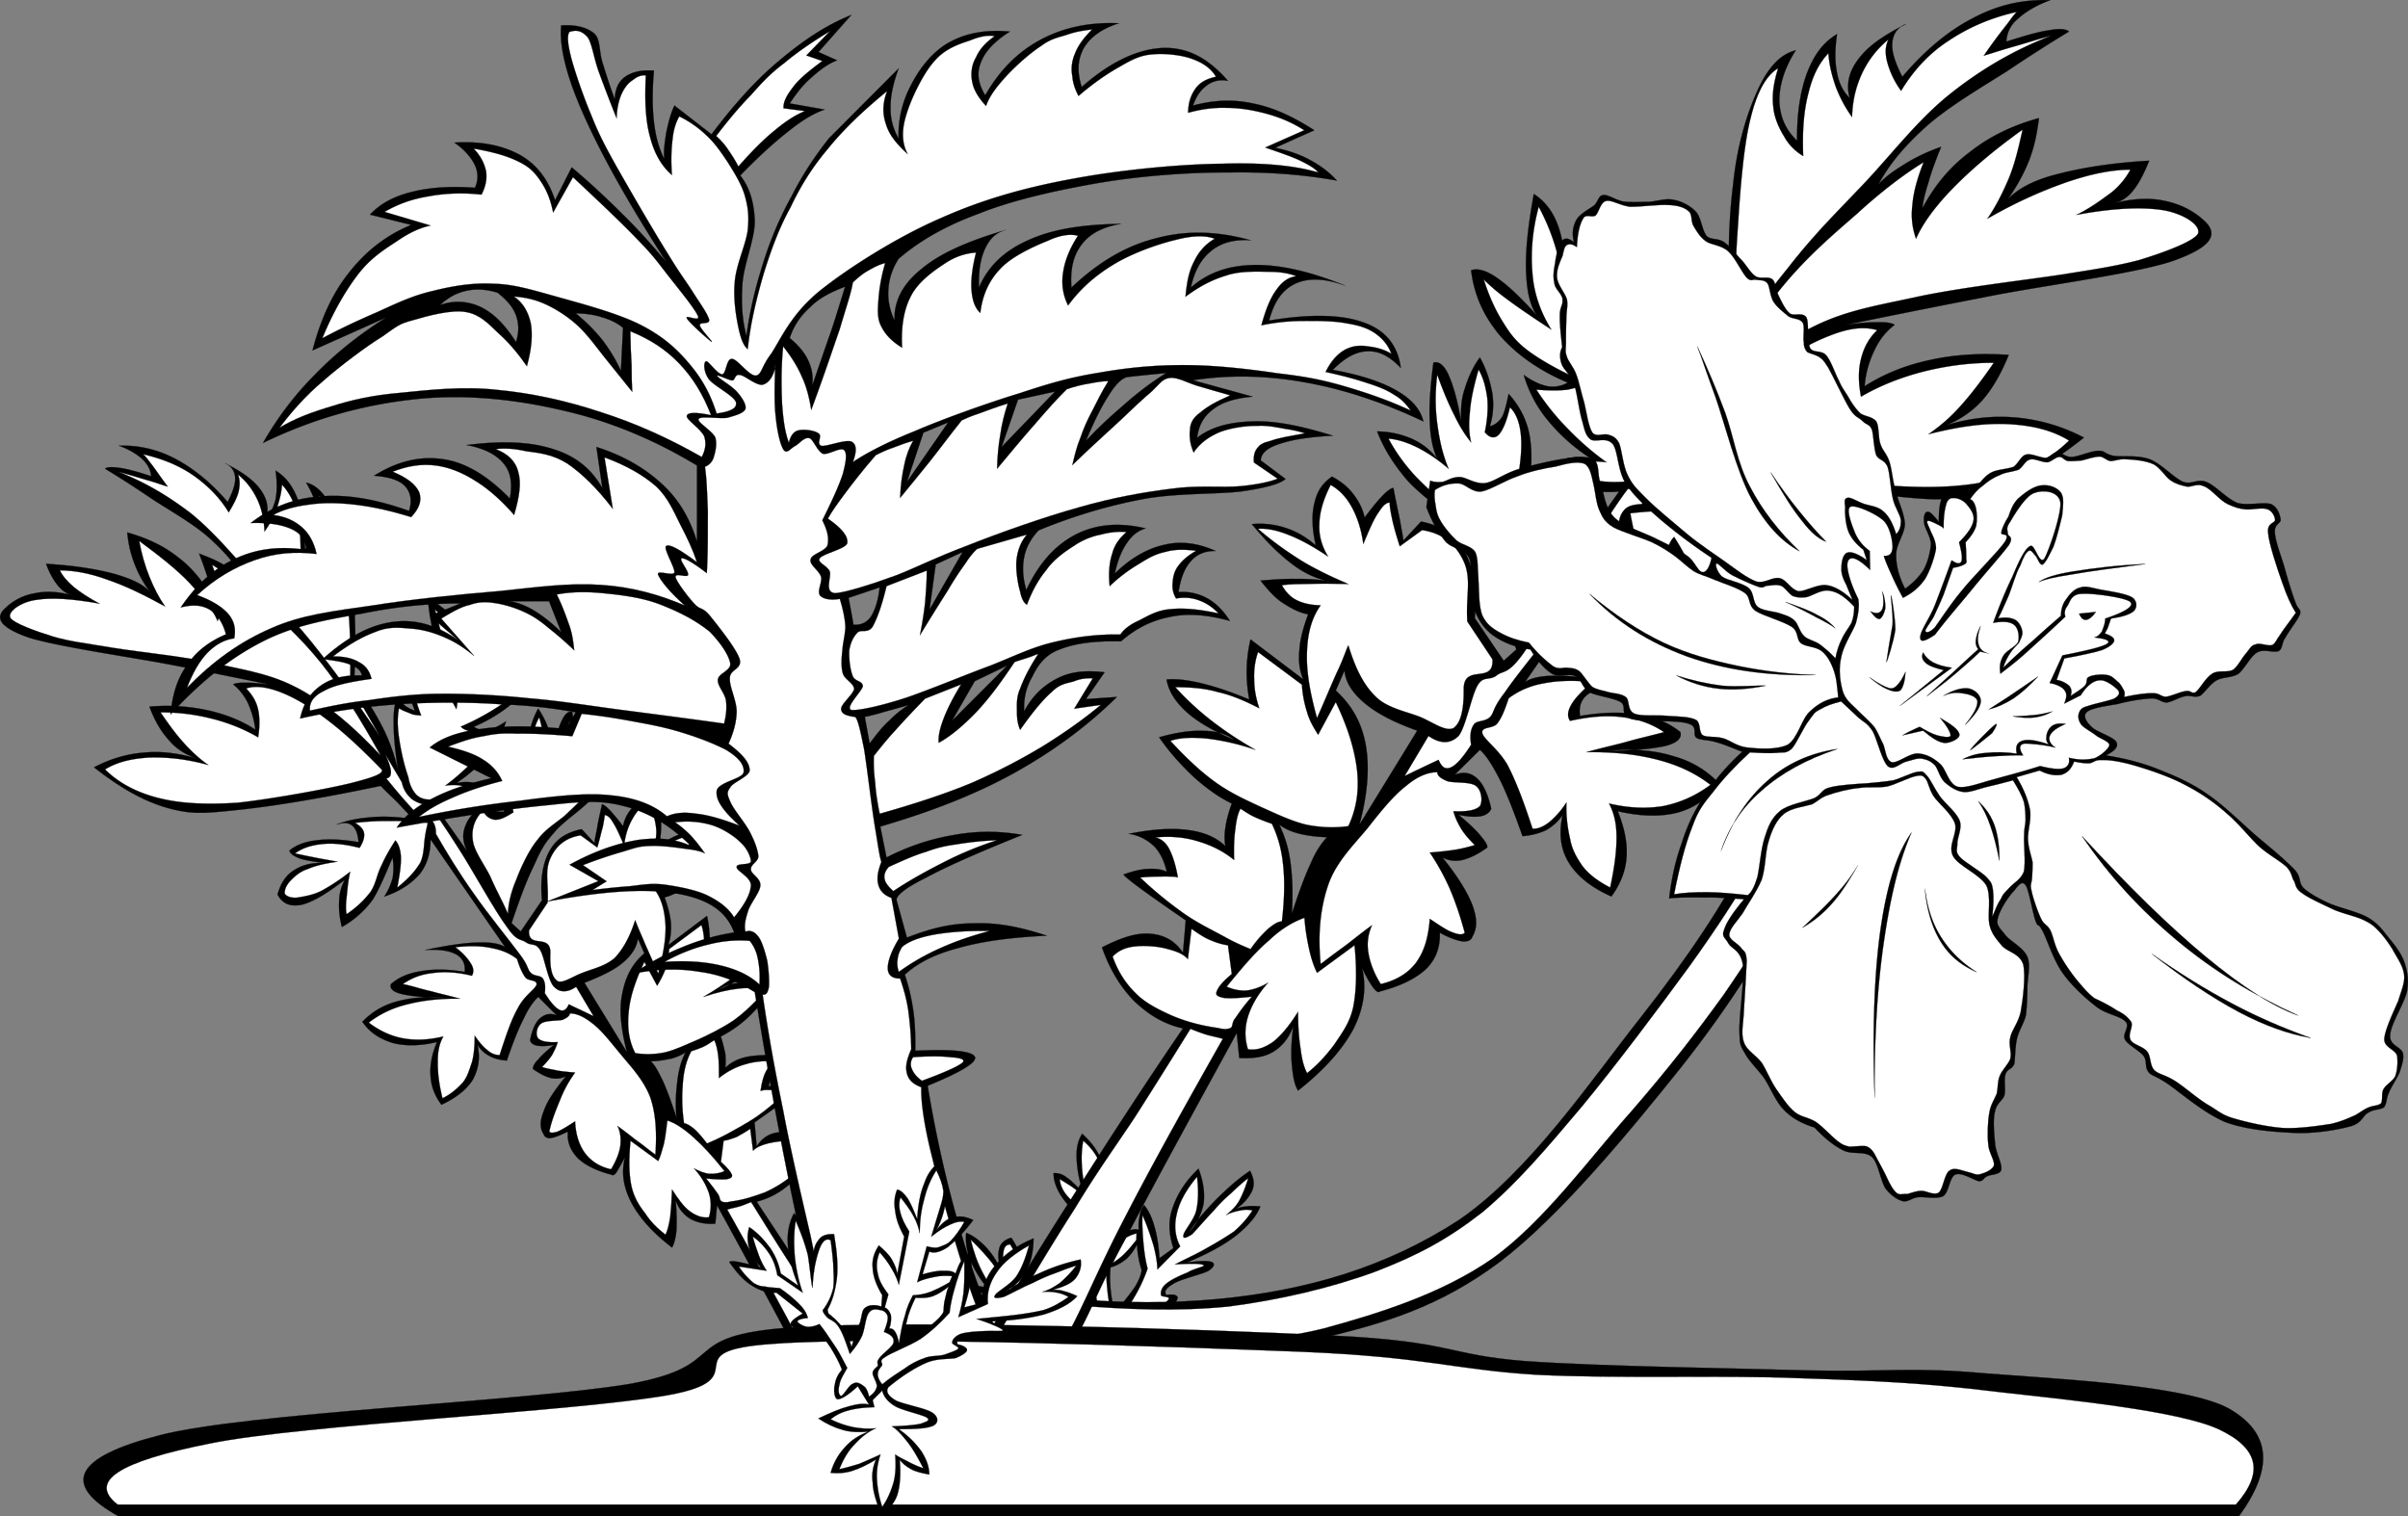 <svg xmlns="http://www.w3.org/2000/svg" version="1.0" viewBox="0 0 406.706 256.125"><rect x="0" y="0" width="406.706" height="256.125" fill="#808080" stroke="none"/><g stroke="#000" stroke-width=".036" stroke-miterlimit="10" fill-rule="evenodd"><path d="M182.16 215.68c-1.54-1.19-2.55-2.41-3.16-3.67-.65-1.33-.76-2.59-.47-3.93 1.15.4 2.12.72 2.91 1.37.8.61 1.34 1.15 1.77 2.02l-1.23-6.34c-1.33-1.19-2.26-2.34-2.95-3.45-.72-1.26-1.08-2.31-1.08-3.53.54-.04 1.41.07 2.2.72.79.54 1.73 1.44 2.81 2.7-.76-2.38-1.08-4.39-1.12-6.05-.07-1.73.29-3.02.94-4.03 1.51 1.4 2.66 2.84 3.31 4.71.65 1.8.79 3.75.57 5.98.33-1.48.98-2.41 1.8-3.1.83-.72 1.95-.9 3.35-.82-.68 2.66-1.55 4.46-2.3 5.83-.79 1.22-1.77 1.87-2.63 1.8l.32 4.03c1.12-.9 2.24-1.48 3.06-1.87.8-.4 1.59-.51 2.09-.33-.14-.93.04-1.8.15-2.44.1-.72.36-1.3.75-1.73.72.9 1.3 2.05 1.73 3.6.43 1.44.72 3.27.86 5.36l2.34-1.69c-.75-2.27-.93-4.57-.14-6.77.76-2.23 2.09-4.5 4.39-6.66.79 2.09 1.08 4.03.87 5.83-.33 1.8-1.16 3.46-2.49 4.97 1.3-2.12 2.88-3.81 4.61-5.61 1.76-1.73 3.53-3.39 5.72-4.83.58 1.19.83 2.16.36 3.35-.5 1.05-1.33 2.16-2.88 3.21.44-.26 1.01-.47 1.73-.51.72-.14 1.51-.11 2.52-.03-.68 1.72-2.05 3.27-4.1 4.93-2.09 1.62-4.83 3.1-8.35 4.57 2.19-.32 3.56-.36 4.24-.11.54.22.54.76-.54 1.48-1.08.61-4.86 1.44-5.94 2.2-1.22.72-1.62 1.26-1.18 1.9 1.22-.21 1.72 0 1.9.36.04.4-.39 1.05-1.29 1.95-1.01.64-2.81 1-4.29 2.44-1.47 1.41-3.02 3.53-4.5 6.23-.18.9.51 1.41 1.91 1.66 1.41.18 5.15-.69 6.52-.36 1.29.18 1.65 1.15 1.08 1.94-.69.79-2.49 1.66-5.26 2.74 2.02.54 3.67 1.26 4.97 2.16s2.12 1.87 2.63 3.06c-1.19.25-2.31.36-3.21.32-.97-.11-1.76-.32-2.37-.79 1.19 2.3 1.65 4.1 1.8 5.8-.04 1.58-.4 2.88-1.48 3.88-1.51-1.65-2.52-3.09-3.17-4.46-.68-1.4-.97-2.66-.86-3.78-1.08 1.37-2.12 2.52-3.13 3.31-1.15.8-2.09 1.37-3.21 1.59-.14-1.8.08-3.42.65-4.86.54-1.48 1.44-2.74 2.7-3.93a11.55 11.55 0 01-4.07 1.3c-1.47.11-2.95.11-4.57-.29 1.55-1.73 2.81-2.95 4.07-3.81 1.22-.9 2.2-1.41 3.06-1.52l-2.92-2.19c-.97 2.05-1.76 3.06-2.37 3.31-.72.07-1.12-1.3-1.33-2.16-.22-.9-.11-1.69.18-2.77-1.12-1.08-2.02-1.95-3.14-2.74a18.82 18.82 0 00-3.27-1.87c-2.34.86-3.71 1.15-4.25.86-.54-.36-.25-1.18 1.01-2.62l-5.4-1.66c-1.3.54-2.77.72-4.29.4-1.54-.36-3.27-1.08-5.04-2.31.11-.14.62-.47 1.52-.57.86-.22 2.12-.4 3.78-.54-1.3-.58-2.34-1.44-2.99-2.31-.72-1.01-1.15-2.01-1.3-3.31 1.77.5 3.24 1.04 4.57 2.02 1.26.93 2.34 1.9 3.24 3.31l3.5.86c-2.02-2.12-3.28-3.92-4.18-5.83s-1.19-3.64-1.01-5.33c1.26.51 2.23 1.3 3.31 2.38 1.01 1.08 1.88 2.41 2.74 4.14-.68-1.55-.72-2.85-.5-3.74.18-1.01 1-1.66 2.08-1.95a28.4 28.4 0 013.17 6.84c.54 2.05.72 4.11.4 5.87 1.4.29 2.55.72 3.6 1.44 1.01.65 1.91 1.48 2.55 2.48-.07-1.87-.18-3.38-.18-4.53-.14-1.3-.43-1.91-.03-2.52.39-.65 1.15-.98 2.41-1.12-.18-.62-.36-1.23-.58-1.84zm9.9-5.47c0 .65.08 1.4.22 2.12.11.72.29 1.41.54 2.2-.07.68-.4 1.62-1.12 2.81-.79 1.15-1.83 2.48-3.27 4.14-.43-.9-.65-1.91-.79-3.17-.15-1.26-.22-2.63-.08-4.25 1.01-.25 1.84-.76 2.63-1.37.76-.68 1.33-1.51 1.87-2.48z"/><path d="M173.74 221.69c.36-1.37.5-2.77.29-4.07-.22-1.4-1.05-2.59-1.51-3.85-.54-1.26-1.26-2.45-1.88-3.56-.68-.04-1.08.39-1.18 1.44-.18 1.04.32 3.2.54 4.53.14 1.12.97 2.96.68 2.6-.43-.54-1.51-3.17-2.66-4.83-1.12-1.58-2.52-3.06-4.07-4.57.47 1.94 1.11 3.89 2.09 5.69.9 1.76 2.05 3.53 3.45 5.15l-5.04-1.19c-.65-1.12-1.55-2.05-2.55-2.81-1.16-.76-2.2-1.33-3.68-1.73.76.97 1.34 1.91 2.13 2.67.68.75 1.4 1.36 2.16 1.83l-4.65 1.05c1.3.82 2.42 1.44 3.35 1.69.83.14 1.23 0 2.02-.15.68-.14 1.55-.36 2.45-.64 1.69.39 3.13.9 4.17 1.36 1.05.51 1.73.98 2.05 1.55-.97.51-1.58 1.01-1.44 1.23.04.21 1.16.28 1.84.21.61-.21 1.15-.61 1.76-1.19 1.37.76 2.6 1.59 3.82 2.49 1.19.83 2.23 1.76 3.28 2.66-.29 1.33-.29 2.41-.15 3.24.15.76.51 1.73.94 1.55.32-.32.57-2.2 1.15-2.7.58-.47 1.08-.54 1.8-.22.58.15.97.58 1.48 1.3.5-.83.75-1.44.61-2.12-.22-.69-1.37-1.34-1.51-1.8-.22-.54.28-1.01.39-1.41-.11-.47-.43-.39-.29-1.15.15-.86 1.37-2.74 1.3-3.53-.14-.75-.86-1.15-2.16-1.04 0-1.3-.14-2.2-.43-2.7-.4-.65-.94-.65-1.48-.54-.68-.04-1.37.29-1.62 1.11-.18.83.29 2.63.29 4-.11 1.26-.36 2.48-.76 3.67-1.4-1.76-2.52-2.77-3.49-3.56-1.04-.79-1.83-.61-2.37-.83-.55-.36-1.05-.5-1.12-.83zM187.17 232.78l.68.97c-1.58.72-2.88 1.41-3.89 2.2-1.08.75-1.72 1.62-2.23 2.45 1.41.14 2.81.03 4.07-.18 1.26-.22 2.52-.69 3.64-1.26-1.05 1.15-1.95 2.52-2.42 3.96-.61 1.51-.79 2.91-.82 4.75.86-.54 1.76-1.26 2.7-2.02.93-.86 1.83-1.76 2.84-2.84.04 1.4.36 2.62.97 4.06.61 1.41 1.37 2.63 2.56 4.07.39-1.58.43-3.06.25-4.57-.22-1.58-.65-2.95-1.44-4.5 1.19.22 2.05.25 3.02.4.83.1 1.62.03 2.24.07-1.52-1.33-2.88-2.38-4.11-3.13-1.33-.8-2.34-1.3-3.42-1.52 2.09-.9 3.49-1.58 4.36-2.19.75-.61 1.4-1.19.57-1.33-.93-.19-4.21.28-5.65.14-1.47-.29-2.48-.79-3.02-1.66-.29.69-.58 1.41-.9 2.13z" fill="#fff"/><path d="M187.67 229.72c-.72-.43-1.12-.9-1.33-1.4-.25-.51.07-1.23.14-1.62-.11-.51-.83-.47-.07-1.41.79-1.22 3.13-3.2 4.5-5.11a26.79 26.79 0 002.92-5.9c-.36-1.37-.54-2.63-.69-4.18-.14-1.55-.25-3.17-.18-4.86.83 1.87 1.41 3.64 1.87 5.15.4 1.55.62 2.84.65 4.03l3.85-3.89c-.9-1.76-1.04-3.6-.57-5.51.43-2.01 1.62-4.1 3.42-6.26.25 2.16.25 4.03-.15 5.76-.43 1.66-2.12 3.42-2.16 4.18-.1.61.54.39 1.52-.26.86-.93 2.44-2.73 3.63-3.99.97-1.12 1.87-2.02 2.85-2.85.97-.93 1.9-1.8 2.95-2.59-.43 1.44-.94 2.7-1.51 3.78-.62 1.08-1.41 1.77-2.24 2.45.8-.43 1.7-.65 2.42-.79.72-.15 1.4-.15 2.05 0-.86 1.33-1.87 2.48-3.17 3.6-1.4.93-2.81 1.8-4.5 2.73-1.66.98-3.46 1.77-5.4 2.78 2.88-.15 4.39-.15 4.83.14.32.22-1.73.58-2.7 1.22-1.19.47-2.92 1.26-3.68 1.95-.79.68-.93 1.37-.82 1.91.1.32 1.29.14 1.33.57-.15.36-1.08 1.15-1.84 1.84-.9.54-2.01 1.01-2.91 1.8-.98.72-1.77 1.73-2.52 2.88-.87 1.15-1.7 2.34-2.49 3.85z" fill="#fff"/><path d="M185.33 220.47c-.03-.97-.21-1.69-.54-2.16-.39-.54-.83-.83-1.44-.87l-.29-2.26c-1.26-.76-2.37-1.7-2.95-2.67-.61-1.04-1.08-2.12-1.01-3.38 1.12.54 2.06 1.15 2.96 1.83.82.62 1.47 1.3 2.08 2.06l-1.65-9.04a11.35 11.35 0 01-2.52-2.34c-.61-.86-.94-1.69-.97-2.48 1.26.79 2.34 1.4 3.24 2.23.79.79 1.58 1.4 1.98 2.23-.76-2.02-1.23-3.85-1.41-5.65-.18-1.84-.18-3.6.15-5.29 1.08.93 1.87 1.94 2.37 2.88.43.86.33 1.47.51 2.8.1 1.3.28 2.99.39 5.08.79-1.33 1.55-2.41 2.27-3.1.72-.79 1.4-1.22 2.05-1.29-.21 1.55-.57 2.73-.93 3.71-.47.86-.98 1.44-1.52 1.87-.61.47-1.22.54-1.98.61l.72 6.23c.69-.83 1.59-1.33 2.42-1.91.82-.47 1.72-1.01 2.7-1.22l-.04 1.11c-.83 1.05-1.58 1.95-2.41 2.7-.87.76-1.66 1.26-2.52 1.66-.15.97-.15 2.23 0 3.63.11 1.41.36 2.96.75 4.79-.43-.75-.9-1.33-1.26-1.58-.39-.29-.82-.4-1.15-.18z" fill="#fff"/><path d="M151.96 240.88c-3.24-5.33-6.7-11.09-10.77-17.42-4.06-6.41-8.53-13.14-13.39-20.49 2.38-.61 4.25-1.73 6.01-3.35 1.7-1.72 2.99-3.96 4.04-6.69-2.42-1.23-4.29-1.84-6.02-1.69-1.72.07-3.02.86-4.03 2.37l-.36-4.03c2.59-1.8 4.32-3.1 5.73-4.03 1.26-.97 1.98-1.59 2.01-1.69-1.15-.4-2.16-.61-3.02-.65-.97-.07-1.62.04-2.34.32.25-1.29.83-2.44 1.58-3.17.76-.75 1.84-1.36 3.1-1.54-2.95-.61-5.26-.72-7.31-.47-2.05.21-3.56.93-4.68 2.01.07-.75.07-1.4 0-2.34-.18-.82-.43-1.94-.76-2.95 1.59-.82 3.14-1.87 4.65-3.27 1.47-1.41 2.88-3.06 4.35-4.97-2.16-.54-4.06-.94-5.58-.79-1.54-.04-2.84.47-3.74 1.11 2.48-1.08 4.5-2.23 5.9-3.45 1.41-1.3 2.2-2.6 2.52-4.03-1.22-.08-2.73.03-4.39.46-1.73.4-3.74 1.12-5.9 2.02.18-1.33.29-2.45.32-3.74-.07-1.3-.18-2.49-.47-3.71l-6.55 4.93c.4-1.04.51-2.23.47-3.56-.11-1.41-.47-2.81-1.08-4.5 1.12-.29 2.05-.76 3.1-1.41.97-.75 1.9-1.69 2.8-2.8-1.58-.18-2.98-.15-4.35-.18-1.44.03-2.56 0-3.75.18 1.37-.33 2.78-1.05 4.36-2.16 1.58-1.26 3.06-2.74 4.86-4.83-1.58-.14-2.84-.03-4.21.47-1.33.43-2.63 1.15-3.75 2.16.36-2.12.51-3.89.15-5.29-.36-1.48-1.08-2.52-2.16-3.28-1.19.61-1.95 1.3-2.67 2.2-.72.83-1.18 1.8-1.4 2.91-.86-1.15-1.58-1.98-2.16-2.62-.61-.65-1.08-1.01-1.4-1.08-.29 1.44-.65 2.88-.8 3.92-.18 1.01-.43 2.02-.46 2.63l-2.164-2.34c-2.592.54-4.32 1.65-5.472 3.74-1.08 2.02-1.584 4.72-1.224 8.25l-3.6 5.29-1.548-1.41c1.332-3.92 2.484-7.09 3.744-9.64 1.188-2.67 1.728-3.71 3.42-5.62 1.548-1.94 4.644-3.82 6.372-5.76 1.732-1.98 2.842-4 3.742-6.05-1.69.04-3.09.4-4.354.94a7.144 7.144 0 00-3.132 2.48c.504-1.15.864-2.66.936-4.68.036-2.09-.072-4.39-.468-7.31-.684-.25-1.296.36-1.836 1.55-.54 1.15-1.116 3.17-1.584 5.76.036-1.4-.072-2.7-.468-4.03-.432-1.44-1.008-2.56-1.872-3.89a13.45 13.45 0 00-1.548 4.5c-.252 1.41-.144 2.81.324 4.07-.684-.18-1.152-.65-1.548-1.26-.432-.68-.648-2.45-.792-2.81-.144-.5-.144-.5 0 0-1.404 1.48-2.34 3.24-2.664 5.44-.36 2.16-.252 4.61.468 7.49-.972.03-1.512-.08-2.016-.33-.504-.32-.756-.79-.756-1.4-1.908 1.33-3.204 2.59-3.744 4.07-.612 1.44-.468 2.84.288 4.35l-5.292-7.49c1.908.15 3.564-.1 4.824-.61a5.32 5.32 0 002.664-2.81c-.324-.43-.936-.68-1.548-.75a7.82 7.82 0 00-2.484.14 25.572 25.572 0 005.436-4.82c1.404-1.84 2.34-3.57 2.952-5.62-1.116.76-2.052 1.23-2.952 1.41-.9.1-1.728 0-2.484-.47 3.636-1.59 6.336-3.53 8.388-5.83 1.98-2.34 3.132-5.04 3.6-8.1-.9-.36-1.908 0-3.42 1.08-1.476 1-3.24 2.77-5.292 5.14 1.008-.97 1.62-2.88 1.836-5.43.108-2.74-.144-5.98-.9-10.298-1.44.938-2.484 2.198-3.132 4.208-.72 1.88-.936 4.36-.792 7.31 0-1.62-.72-3.13-2.016-4.82-1.44-1.73-3.312-3.39-6.048-5.11.18 2.66.684 5.11 1.368 7.77.684 2.52 1.62 5.11 2.808 7.63-1.512-1.65-2.916-2.95-4.356-3.74-1.548-.83-2.772-1.3-4.212-1.26-.396 0-.396.68 0 2.2.396 1.44 1.08 3.56 2.196 6.51-.576-.18-1.044-.43-1.548-.75-.504-.44-.972-.9-1.404-1.55-.432.97-.684 2.52-.612 4.64 0 2.09.252 4.65.756 7.81-.576-2.48-1.404-4.93-2.628-7.34-1.296-2.52-2.808-5-4.824-7.45.36-6.66.252-12.35-.324-17.21-.684-4.932-1.764-9.108-3.096-11.844-1.368-2.772-2.88-4.428-4.68-4.824 1.404 2.34 1.98 4.284 2.016 6.228 0 1.872-.828 3.492-2.196 5.004-.036-3.42-.396-6.228-1.224-8.424-.9-2.268-2.016-3.78-3.744-4.824.252 1.908.252 3.42 0 4.824-.324 1.296-.792 2.34-1.548 3.132.432-1.8.072-3.276-1.08-4.86-1.188-1.584-3.168-2.988-5.94-4.356 1.044.432 1.62 1.26 1.728 2.34.108 1.044-.36 2.448-1.26 4.212-2.88-3.384-5.832-5.688-8.856-7.308-3.096-1.62-6.264-2.304-9.504-2.196 1.8.648 3.096 1.476 4.032 2.34.864.864 1.332 1.8 1.404 2.808-2.268-.756-4.032-1.224-5.292-1.404-1.332-.18-2.16-.18-2.484.144a182.466 182.466 0 017.776 5.004c2.988 1.98 7.056 4.212 9.828 6.696 2.628 2.376 4.644 4.68 6.048 7.308-1.044-1.08-2.088-1.836-3.42-2.664-1.368-.864-2.772-1.404-4.356-2.016.648 1.656 1.116 3.06 1.548 4.356.396 1.296.612 2.344.792 3.274-1.62-2.842-3.456-5.182-5.904-7.019-2.448-1.944-5.256-3.24-8.568-4.176.18 1.908.54 3.492 1.224 5.292.612 1.656 1.548 3.312 2.664 4.823-1.188-1.403-3.168-2.267-6.084-3.131-2.988-.792-6.732-1.404-11.52-1.692.612 1.656 1.296 2.808 2.052 3.744.756.864 1.476 1.329 2.304 1.549-2.376-.613-4.32-.721-6.228-.32a9.316 9.316 0 00-4.968 2.48c-2.016 1.76-.72 3.38 3.888 5 4.644 1.48 16.56 3.21 23.508 4.5 6.84 1.3 12.42 2.49 17.136 3.42-1.692-.18-3.096-.32-4.068-.28-1.008-.04-1.728.1-2.016.28 1.008.8 1.836 1.84 2.484 3.14.576 1.33 1.044 2.7 1.26 4.5-2.448-1.59-5.148-2.63-8.1-3.28-3.06-.65-6.228-.9-9.792-.61.828 2.27 1.908 4.14 3.24 5.61 1.26 1.52 2.772 2.42 4.536 3.1-3.024-.86-5.832-1.22-8.712-.94-2.88.22-5.688 1.05-8.424 2.49 4.284 3.35 8.244 5.69 12.456 6.87 4.14 1.12 6.012.94 12.132.29 6.048-.65 13.86-1.94 23.832-4.03 1.332 1.4 2.52 2.41 3.42 3.42.864.94 1.584 1.62 2.016 2.2-2.556-.4-4.788-.51-6.984-.33-2.16.18-4.14.51-5.94 1.26 1.188-.39 1.98-.39 2.664.15.612.46.972 1.4 1.08 2.8-2.772-.46-5.004-.57-6.984-.32-2.016.22-3.528.79-4.68 1.73.072.54.792 1.01 1.872 1.4 1.152.33 2.664.58 4.824.76-2.412-.22-4.284.14-5.76 1.08-1.476.83-2.412 2.23-2.952 4.21.792 1.51 2.088 2.09 4.032 1.73 1.944-.47 4.248-1.87 7.308-4.21-.54 1.11-.9 2.12-.936 3.56-.072 1.3.036 2.81.468 4.39a16.28 16.28 0 005.148-4.53c1.332-2.02 2.844-5.98 3.42-7.17.576-1.22.576-1.22 0 0 .18 1.23.18 2.27 0 3.42a11.103 11.103 0 01-1.404 3.14c2.7-.9 4.536-2.2 5.94-3.75 1.296-1.62 1.872-3.63 1.872-5.9l12.6 18.21c-.936-.64-2.448-.86-4.68-.79-2.268.04-5.22.51-8.856 1.26 2.376-.14 4.14.11 5.292.76 1.08.65 1.548 1.58 1.404 2.95-2.844-.5-5.292-.5-7.344-.14-2.088.32-3.744 1-5.112 2.19-.252.72.324 1.33 1.872 1.69 1.476.36 3.852.58 7.128.65-3.132-.29-5.724-.04-8.064.61-2.376.65-4.248 1.84-5.76 3.42 1.296 1.87 2.952 2.88 5.112 3.57 2.088.54 4.536.54 7.488-.15-.864 2.05-1.224 3.93-1.08 5.76.108 1.8.72 3.31 1.836 4.83 2.484-1.16 4.248-2.56 5.292-4.22.936-1.76 1.332-3.63.792-5.9.54.83 1.116 1.4 2.016 1.87.756.47 1.836.69 2.952.79.972-2.91 1.908-5.25 2.808-7.02.864-1.87 1.692-2.98 2.484-3.74l3.132 3.13c-1.116-.47-2.052-.18-2.808.47-.756.61-1.368 1.98-1.692 3.71.072.47.576.83 1.224.93.648.11 1.584.11 2.808-.14-1.188.97-2.124 1.8-2.664 2.48-.648.62-.9 1.19-.9 1.59 1.188.83 2.088 1.29 3.096 1.55.9.18 1.728.07 2.484-.33-1.872 2.34-3.168 4.18-3.744 5.91-.684 1.65-.684 2.91 0 3.92.144.47.612.72 1.26.61s1.584-.47 2.808-1.08c-.144 1.8.468 3.21 1.692 4.5 1.26 1.19 3.132 2.13 5.762 2.81.07.14.47.04.79-.47.32-.54.79-1.37 1.4-2.48-.64 2.59-.28 5 1.08 7.63 1.37 2.56 3.53 5.04 6.88 7.6.4-.72.65-1.8.76-3.1.03-1.3.03-2.95-.15-4.82.54 1.44 1.37 2.37 2.49 3.09 1.11.58 2.52.94 4.21.79l.29-3.09c5.94 10.8 10.36 19.11 13.86 25.63 3.24 6.3 4.53 9.58 6.4 12.6 1.95 3.02 3.46 4.65 4.97 5.29 1.77-.03 3.06-.5 4.03-1.55.9-1.08 1.48-2.59 1.59-4.68zm-36.15-63.18c-.72 1.33-1.18 2.99-1.4 4.82-.22 1.8-.4 3.93-.14 6.23-.9-2.63-1.59-4.61-2.34-6.23-.8-1.65-1.37-2.7-2.02-3.27 1.33 0 2.66-.29 3.6-.47.9-.29 1.8-.65 2.3-1.08zm-8.06-19.15c-.22 1.44-1.01 2.73-2.52 4.03-1.55 1.3-3.67 2.3-6.516 3.42l7.166 11.7c-.97-3.78-1.37-7.06-.79-9.83.54-2.84 1.65-5.07 3.74-6.84-.36-.83-.72-1.65-1.08-2.48z"/><path d="M92.955 160.89c0-3.28-3.816-.54-3.6-3.75l3.132-4.68c.216-3.2-.54-5.22.468-7.48 1.008-2.24 2.7-3.5 5.112-3.89l2.813 2.05c.46-1.51.64-2.48.93-3.46.18-.9.29-1.62.33-2.01.39.03.86.32 1.4 1.26.54.83 1.12 2.12 1.87 3.89.22-1.84.69-3.24 1.41-4.5.68-1.23 1.51-2.16 2.62-2.81.87 1.69 1.34 3.35 1.41 4.82.03 1.48-.33 2.77-1.08 4.03 1.8-1.22 3.31-2.05 4.82-2.62 1.44-.62 2.74-.83 3.89-.8a45.456 45.456 0 01-5.29 3.89c-1.95 1.08-3.78 2.16-5.91 2.95 2.13-.07 3.89-.07 5.3 0 1.4 0 2.34.11 2.95.18-.47.76-1.05 1.52-1.87 1.88-.83.46-1.77.54-2.96.61 1.08 1.51 1.55 3.38 1.7 5.76.1 2.34-.4 5.04-1.23 8.24-1.11-2.59-2.05-4.57-2.66-6.08-.69-1.55-1.05-2.49-1.23-2.95-.86 2.73-2.01 4.86-3.45 6.37-1.55 1.4-3.82 1.87-5.439 2.52-1.656.61-3.384 1.87-4.212 1.4-.972-.65-1.332-2.16-1.224-4.82zM96.23 121.79c.18 2.13.18 4.11 0 6.09-.288 1.9-.756 3.81-1.404 5.58a19.235 19.235 0 013.888-2.63c1.224-.65 2.416-1.01 3.566-1.08-.76 1.33-1.69 2.63-2.81 4.03-1.368 1.4-2.628 2.63-4.176 4.07-1.548 1.26-3.204 2.23-4.536 4.03-1.44 1.73-2.772 4.61-3.564 6.7-.864 2.05-1.332 3.92-1.404 5.76-.936-2.16-2.052-4.11-2.952-6.23-1.08-2.2-2.772-4.32-2.988-6.23-.252-1.91.324-3.56 1.728-4.97.432.97 1.152 1.44 2.016 1.55.9.04 1.8-.43 3.132-1.26-.72-3.06-1.08-5.36-.936-7.31.072-1.94.54-3.24 1.404-4.03.396 1.73.864 2.91 1.404 3.42.54.5 1.008.39 1.692-.33-.324-1.54-.468-2.95-.288-4.21.108-1.33.468-2.52 1.08-3.56.54 2.01.9 3.78 1.08 5.29.108 1.55.108 2.7-.144 3.74.612-.82 1.332-1.87 2.016-3.27.72-1.48 1.404-3.06 2.196-5.15zM68.979 131.3c-.864-2.52-1.296-4.76-1.584-6.7s-.288-3.6 0-4.97c.72.47 1.404.65 2.052.94.648.25 1.116.21 1.692.29a35.837 35.837 0 01-1.404-4.5c-.324-1.44-.576-2.85-.612-4.07 1.584.43 2.988 1.22 4.356 2.52 1.332 1.29 2.484 2.81 3.6 4.97.252-1.16.252-2.56 0-4.22-.324-1.76-1.224-3.63-1.728-5.76-.648-2.12-1.224-4.35-1.872-6.84 2.124 2.13 3.744 3.96 5.004 5.91 1.188 1.83 1.908 3.6 2.16 5.29-.18-2.38-.072-4.43.468-6.7.468-2.23 1.296-4.35 2.484-6.51.792 3.09 1.008 5.79.792 8.39-.252 2.52-1.08 4.75-2.34 6.84 2.232-1.48 3.996-2.67 5.436-3.71 1.404-1.08 2.34-1.87 2.952-2.52a31.336 31.336 0 01-2.484 5.47c-.936 1.44-1.692 2.3-3.24 3.56a41.395 41.395 0 01-6.876 3.75c.432.5 1.116.72 2.196.93 1.008.15 2.304.15 3.888 0-1.152 1.77-2.448 3.24-3.888 4.83-1.512 1.47-3.024 2.88-4.824 4.21.972-.14 1.8-.14 2.628 0s1.512.22 2.196.61c-.936.76-1.98 1.23-3.276 1.55-1.296.25-2.7.36-4.356.18-.864 0-1.692-.36-2.196-.94-.54-.64-1.044-1.58-1.224-2.8zM64.442 129.96c-3.312-3.42-6.372-6.26-9.18-8.38-2.988-2.27-5.58-3.78-7.92-4.68-2.304-.87-4.176-1.12-5.76-.62.972 1.05 1.692 2.09 2.016 3.57.288 1.37.288 2.88 0 4.68a29.993 29.993 0 00-7.776-3.13c-2.808-.72-5.616-1.08-8.712-1.08 1.476 2.16 2.772 3.92 4.176 5.43 1.332 1.44 2.628 2.59 3.888 3.46-3.816-1.05-6.984-1.33-9.936-1.26-2.952.18-5.4.72-7.488 2.01 2.232 2.24 5.292 3.89 9.036 4.83 3.672.93 7.992 1.15 13.392.79 5.4-.58 14.832-2.27 18.972-3.28 3.996-1 5.761-1.69 5.292-2.34z" fill="#fff"/><path d="M64.298 127.62c-4.5-4.82-8.784-8.46-13.392-11.05-4.644-2.59-8.568-3.2-13.86-4.35-5.328-1.3-13.464-2.06-18.036-2.81-4.68-.79-7.164-1.05-9.972-1.87-2.952-.9-6.876-2.31-7.308-3.24-.468-1.01 1.908-2.7 4.5-2.99 2.484-.4 6.012-.18 10.584.65-1.836-.98-3.24-1.91-4.356-2.812-1.116-.972-1.944-1.908-2.34-2.808 2.304 0 5.004.468 7.956 1.548 2.988 1.008 6.12 2.522 9.792 4.532-1.044-1.51-1.872-3.128-2.628-5s-1.332-3.888-1.728-6.048c3.42 2.52 6.408 4.86 8.568 7.164 2.124 2.304 3.816 4.284 4.68 6.374.468-1.26.576-2.67.468-4.21-.18-1.624-.648-3.388-1.404-5.296 2.448 1.44 5.148 3.564 8.244 6.376 3.132 2.7 6.552 5.76 10.116 10.15 3.421 4.28 6.661 9.47 10.116 15.69z" fill="#fff"/><path d="M64.155 124.35c-4.14-6.19-7.848-11.31-11.52-15.88-3.672-4.5-6.768-7.63-10.116-11.194-3.384-3.78-6.624-7.632-10.296-10.584-3.852-2.952-7.812-5.292-12.276-7.02 1.872.504 3.348.972 4.824 1.404 1.368.36 2.556.828 3.564 1.116-1.44-1.908-2.34-3.312-3.096-4.212-.648-.972-1.152-1.296-1.116-1.26 3.312.756 6.12 1.908 8.568 3.6 2.376 1.692 4.356 3.636 5.94 6.228.828-1.368 1.44-2.52 1.692-3.6.216-1.08.216-2.016-.144-2.808 1.44 1.152 2.484 2.556 3.276 4.212.756 1.62 1.116 3.384 1.224 5.436.828-1.188 1.548-2.376 2.016-3.708.468-1.44.828-2.664.936-4.212 1.08 1.152 2.052 2.808 2.52 4.968.576 2.16.648 4.716.612 7.812.972-.54 1.656-1.368 2.34-2.34.648-1.152 1.116-2.448 1.404-3.888.072-1.476-.144-2.988-.648-4.68 1.404.864 2.592 2.988 3.42 6.228.792 3.312 1.188 8.784 1.584 13.212.36 4.28.324 8.39.288 12.46 1.656 2.88 3.311 5.79 5.004 8.71zM72.254 139a45.388 45.388 0 00-6.228-.32c-2.088-.04-4.068.07-6.084.32.828.43 1.44 1.01 1.548 1.73.108.68-.144 1.51-.756 2.48-2.412-.61-4.392-.83-6.228-.65s-3.348.62-4.68 1.59c.684.14 1.8.39 2.952.61 1.152.25 2.556.47 4.212.79-2.052.29-3.672.65-5.004 1.23-1.368.43-2.304 1.33-2.952 2.01-.648.72-1.008 1.41-.936 2.2.432.47 1.116.72 2.196.61.936-.18 2.412-.36 3.888-1.08 1.476-.79 3.132-1.84 4.968-3.28-.396 1.7-.468 3.1-.612 4.36-.144 1.19-.144 2.12 0 2.81a16.857 16.857 0 004.032-3.75c.972-1.47 1.08-3.02 1.872-4.5.648-1.47 1.476-2.88 2.34-4.21.504.54.864 1.48.936 2.81.036 1.37-.216 2.99-.612 5.15 1.872-1.48 2.988-2.74 3.888-4.21.684-1.52.576-3.24.792-4.36.145-1.12.397-1.94.468-2.34zM87.338 162c-1.188-.97-2.592-1.54-4.356-1.87-1.764-.39-3.744-.39-6.084-.14 1.368 1.01 2.124 1.94 2.664 2.81.468.75.468 1.47.144 2.01-2.448-.61-4.572-.72-6.516-.47-2.016.22-3.6.8-5.148 1.88 1.656.32 3.132.86 4.824 1.22 1.656.47 3.132.76 4.824 1.26-3.42-.07-6.336.29-8.892.94-2.628.64-4.752 1.72-6.516 3.09 1.8 1.37 3.816 2.31 5.904 2.67 2.16.36 4.212.25 6.696-.33-.612 1.05-.972 2.45-.936 4.21-.036 1.81.18 3.75.792 6.23 1.512-.75 2.52-1.69 3.42-2.66.828-1.01 1.116-2.2 1.548-3.42.36-1.3.468-2.84.468-4.5.756 1.08 1.44 1.91 2.196 2.48.648.58 1.368.8 2.016.8 1.08-3.32 1.98-6.02 3.096-7.96 1.08-2.09 2.772-3.06 3.132-3.89.18-.94-1.368-.58-1.872-1.26-.539-.72-1.008-1.8-1.404-3.1zM96.23 171.18c1.116-.03 2.412.54 3.89 1.73 1.55 1.19 3.02 3.13 4.82 5.29 1.69 2.06 3.67 4.11 4.83 6.99 1 2.77 1.18 6.05.93 9.83-1.11-.76-2.01-1.59-3.13-2.34-1.12-.87-2.16-1.7-3.28-2.49.51 1.01.62 2.2.47 3.42-.21 1.26-.68 2.41-1.55 3.89-1.94-.43-3.344-1.37-4.352-2.66-1.044-1.41-1.62-3.17-1.728-5.44-1.26.83-2.196 1.4-2.952 1.73-.756.25-1.224.25-1.404 0 .432-2.05 1.188-3.78 1.872-5.47.684-1.73 1.512-3.14 2.484-4.5-1.008-.08-2.088-.18-2.952-.33-.9-.21-1.872-.32-2.628-.61.648-.65 1.26-1.37 1.692-2.02.396-.75.756-1.44.936-2.19-1.764.11-2.808-.15-3.276-.61-.504-.65-.252-1.95.468-2.49.648-.57 2.772-.47 3.6-.64.793-.33 1.26-.69 1.26-1.09z" fill="#fff"/><path d="M100.26 171.65l-2.949-4.97c-1.476 1.01-2.772 1.01-3.744 0-1.08-1.11-1.584-5.04-2.34-6.22-.792-1.3-1.476-.65-2.34-1.27-.936-.68-1.512-.03-3.276-2.62-2.016-2.67-5.868-9.72-8.064-13.11-2.232-3.53-3.852-5.87-5.004-7.45-1.26-.07-2.34-.54-3.096-1.12-.756-.72-1.332-1.54-1.584-2.77-1.368-2.37-2.34-3.89-2.772-4.68-.504-.79-.504-.79 0 0 .576 1.3.936 2.24.936 2.96 0 .64-.216 1-.792 1.08 1.224 1.47 2.268 2.77 3.276 3.88.972 1.08 1.656 1.88 2.34 2.52.972 0 1.692.26 2.16.76.396.5.648 1.19.612 2.2 1.908 3.31 3.996 6.73 6.408 10.11 2.34 3.39 6.084 7.96 7.776 10.26 1.584 2.09 1.188 2.49 1.872 3.13.648.62 1.548.33 2.016.94.36.54.468 1.37.324 2.48.972 1.55 1.8 2.49 2.484 2.81.612.33 1.224-.03 1.548-.93 1.404.64 2.807 1.33 4.209 2.01zM112.72 189.26c1.33.43 2.74 1.36 4.36 2.8 1.58 1.41 3.34 3.28 5.29 5.76-.79.33-1.62.47-2.49.44-.86-.04-1.8-.47-2.66-.9 1.26 1.36 2.05 2.81 2.52 4.17.4 1.33.4 2.74 0 4.07-1.08.15-2.12-.22-3.13-.94-1.12-.79-2.02-2.08-3.1-3.74-.07 1.87-.18 3.38-.32 4.68-.22 1.3-.43 2.23-.79 2.95-1.34-1.04-2.52-2.19-3.42-3.6-1.08-1.37-1.91-2.73-2.34-4.64-.44-2.13-.44-4.57-.15-7.63l4.68 3.42c.4-.76.61-1.7.94-2.81.29-1.19.39-2.49.61-4.03z" fill="#fff"/><path d="M123.45 202.94c2.12-.26 3.99-.9 5.76-1.55 1.69-.76 3.2-1.69 4.53-2.81 1.19-1.3 2.13-2.7 2.81-4.5-.65-.76-1.58-1.08-2.66-1.26-1.23-.25-3.1.04-4.21.32-1.12.29-1.95.65-2.49 1.23l-.47-3.71c-.79.54-1.62 1.01-2.34 1.4-.79.29-1.51.54-2.16.62l-.46 3.56c1.08.97 1.65 1.65 1.87 2.19.11.4-.25.65-.94.76-.72.04-1.91.04-3.42-.14.87 1.08 1.59 2.01 2.02 2.66.39.61.18.97.61 1.22.29.19.9.19 1.55.01zM119.42 193.14c.79-.32 1.83-.79 3.27-1.54 1.37-.76 3.35-1.8 5.11-2.99 1.8-1.26 3.39-2.67 5.3-4.36-1.37-.07-2.31-.21-3.1-.14-.79-.07-1.26.07-1.55.14.22-1.58.58-2.77 1.08-3.56.43-.87 1.01-1.33 1.73-1.41-1.94-.14-3.67-.03-5.33.47-1.62.44-3.17 1.26-4.5 2.34 0-1.54 0-2.84-.14-3.88-.15-1.12-.36-1.91-.65-2.53-.58.36-1.19.83-1.84 1.12-.64.29-1.33.54-2.05.76-.75 1.44-1.22 3.02-1.4 5.14-.18 1.98-.22 4.32.18 7.02.43.04 1.04.4 1.69.94s1.33 1.37 2.2 2.48zM107.28 177.88c-1.04-2.02-1.36-4.25-1.11-6.84.21-2.59 1.15-5.4 2.66-8.57l2.16 4.03c.54-.86 1.01-1.8 1.41-2.8.28-1.12.5-2.13.64-3.42l5.44-4.04c.36 1.08.47 2.27.47 3.42 0 1.23-.25 2.24-.61 3.57 1.69-.9 3.34-1.62 5.11-2.02 1.8-.43 3.38-.68 5.29-.61-1.4 1.48-2.81 2.88-4.5 4.21-1.73 1.26-3.49 2.45-5.44 3.57 2.27-.76 4.29-1.23 6.05-1.41 1.77-.18 3.28-.07 4.54.33-1.95 2.01-3.67 3.78-5.62 5.14-1.98 1.3-3.85 2.2-5.76 3.1-2.05.86-3.78 1.73-5.61 2.19-1.84.4-3.5.4-5.12.15zM122.83 204.3c4.9 8.72 8.9 15.95 12.14 22.11 3.13 6.12 5.14 10.94 7.02 14.33 1.87 3.2 3.27 4.96 4.21 5.14 1.55.15 2.59-.21 3.42-.93.75-.79 1.11-2.09 1.22-3.75-3.6-6.08-6.77-11.37-9.65-15.87-2.95-4.5-5.11-7.78-7.45-11.38-2.48-3.81-4.64-7.31-6.87-10.91-.54.18-.98.4-1.7.65-.75.25-1.4.33-2.34.61z" fill="#fff"/><path d="M295.24 144.36c-3.96 8.07-10.01 17.14-18.15 27.51-8.2 10.37-18.82 26.13-30.74 34.23-12.06 7.82-25.38 11.88-40.79 13.32-15.55 1.44-32.47-.07-51.59-4.53-1.9.29-3.06 1.04-3.74 2.41s-.76 3.1-.22 5.58c14.19 2.52 27.08 4.18 39.35 4.68 12.24.47 22.86.9 33.66-1.48 10.69-2.55 20.02-5.25 30.32-12.96 10.22-7.77 21.99-22.1 30.6-32.86 8.49-10.73 14.94-21.03 19.9-31.18-2.84-1.55-5.72-3.13-8.6-4.72z"/><path d="M301.57 150.95c-2.66 5.37-6.15 10.84-10.47 17.1-4.47 6.19-9.07 12.17-15.63 19.73-6.66 7.45-14.76 18.65-23.47 24.84-8.75 6.05-19.48 9.32-28.44 11.77-9.07 2.27-17.71 2.13-25.38 2.34-7.74.22-12.78-.32-20.52-1.04-7.81-.83-16.49-2.02-26.17-3.71-.65-.86-.83-1.91-.4-2.84.44-1.08 1.23-2.06 2.78-3.21 9.25 2.23 18.07 3.64 27.14 4.5 9.04.76 17.82 1.12 26.5.25 8.6-1.11 17.35-3.16 24.69-5.86 7.16-2.74 12.24-5.44 18.15-10.05 5.86-4.89 10.87-10.8 16.81-17.85 5.87-7.1 13.21-16.92 18.14-23.66 4.79-6.66 8.32-12.16 10.73-16.38 1.84 1.34 3.67 2.7 5.54 4.07z" fill="#fff"/><path d="M171.62 231.7c-3.32-6.41-6.27-13.46-8.72-21.56-2.48-8.14-4.6-16.92-6.22-26.75 5.65-2.31 8.31-3.93 7.99-4.86-.4-.97-3.71-1.37-10.08-1.05.03-2.55-.04-4.82-.36-6.94-.33-2.2-.79-4.07-1.41-5.91 2.09-1.91 4.97-3.45 9.04-4.5 4-1.15 8.93-1.8 14.94-2.09-4.28-1.4-8.1-2.23-12.13-2.08-4.07-.04-7.67.9-11.49 2.41l-1.72-6.23c-.26-.72 1.22-2.05 4.86-3.85 3.52-1.91 8.92-4.29 16.34-7.27-3.89-.69-7.67-.69-11.48 0-3.86.64-7.67 1.87-11.45 3.81l-1.05-5.22c8.36-2.45 15.88-5.33 22.58-9.03 6.62-3.68 12.42-7.96 17.38-12.86l-5.22.36 3.14-4.53c-3.17-.36-5.69-.15-8 1.04-2.26 1.15-4.17 2.88-5.58 5.58-.1-2.34.36-4.14 1.41-5.94.83-1.73 2.05-3.6 4.5-4.5 2.55-1.04 5.9-1.51 10.44-1.4 2.52-2.2 5.15-3.53 8.31-4.14 3.06-.65 6.38-.33 10.08.68-1.11-1.76-2.34-2.99-3.81-3.81-1.48-.8-3.1-1.193-4.86-1.05.36-2.339 1.01-4.031 2.09-5.219 1-1.188 2.44-1.764 4.17-1.728-2.91-1.332-5.9-1.728-8.67-1.044-2.81.612-5.69 2.232-8.36 4.86.51-2.232 1.16-3.924 2.09-5.22.87-1.296 1.91-2.052 3.13-2.412-4.6-1.08-8.46-.684-11.84 1.044-3.38 1.764-6.16 4.752-8.32 9.36-.61-2.088-.68-3.888-.36-5.544.33-1.692 1.19-3.204 2.45-4.536 5.87-2.412 11.56-4.104 17.35-5.22 5.73-1.116 12.89-.828 17.03-1.368 4.11-.612 6.41-1.26 7.31-2.088l-4.18-3.132c.04-1.152 1.08-2.124 3.14-2.772 2.08-.72 4.96-1.188 9.03-1.404-5.22-1.62-9.68-2.556-13.53-2.412-3.86.108-6.99.9-9.4 2.772.32-2.196 1.12-3.636 2.77-4.86 1.58-1.188 3.74-1.836 6.62-2.088l-10.08-2.772c6.09-.936 12.21-.828 18.76.324s13.14 3.312 20.16 6.624c-.51-2.088-2.02-3.78-4.54-5.22-2.63-1.512-6.12-2.628-10.76-3.492 2.05-2.052 3.92-3.096 5.9-3.132 1.95-.072 3.71.864 5.58 2.808-.5-3.816-2.59-6.372-6.26-7.668-3.75-1.368-9.07-1.476-15.99-.324.9-3.312 2.27-5.22 4.5-6.264 2.16-.972 4.9-.9 8.36.36-5.94-2.412-10.91-3.528-15.3-3.492-4.43.072-7.89 1.296-10.77 3.816.65-2.916 1.77-4.86 3.49-6.228 1.73-1.368 3.78-1.908 6.59-1.764-5.72-1.584-10.91-1.692-15.98-.324-5.15 1.296-9.76 4.068-14.26 8.316-.25-3.096.33-5.472 1.73-7.272 1.37-1.836 3.53-2.952 6.62-3.492-6.55.108-11.59.9-15.66 2.772-4.03 1.764-6.8 4.428-8.31 7.992-.11-2.808.29-5.004 1.04-6.588.79-1.656 1.8-2.7 3.46-3.132-6.45 1.908-11.05 3.924-14.22 6.588-3.17 2.52-4.68 5.472-4.54 8.712-.79-1.692-1.19-3.564-1.04-5.22.07-1.692.65-3.564 1.73-5.22 3.42-2.952 7.84-5.544 13.57-7.632 5.69-2.304 13.35-3.996 20.48-5.22 7.13-1.188 15.12-1.764 21.89-1.728 6.66-.108 12.64.396 18.07 1.368-1.26-1.404-2.81-2.556-4.5-3.456-1.73-.972-3.74-1.62-5.9-2.088L221.98 22c-3.64-2.34-6.91-3.852-10.4-4.536-3.53-.756-6.7-.54-10.08.36.61-1.728 1.36-2.7 2.41-3.456.97-.684 2.09-.972 3.49-.72-3.42-3.924-6.95-5.724-11.12-5.544-4.11.216-8.68 2.268-13.58 6.588-.86-2.7-.64-4.752.36-6.588 1.08-1.8 2.96-3.24 5.91-4.176-5.08-.216-9.43.756-13.21 2.772-3.86 2.088-6.84 5.04-9.36 9.396-1.19-1.98-1.48-3.744-.72-5.58.68-1.8 2.26-3.528 4.89-5.184-3.96-.36-7.27.216-10.08 1.728-2.88 1.512-5.18 4.464-6.62 7.308-1.41 2.664-2.23 5.724-2.09 9.036-.9-1.548-1.4-3.24-1.37-5.22-.03-2.016.47-4.176 1.37-6.624l-11.81 11.844c-2.34 2.988-4.43 6.084-6.26 9.72-1.98 3.564-3.6 7.38-4.86 11.448-1.26 3.996-2.23 7.92-2.77 12.168-.72-2.592-.9-5.436-.69-8.676.18-3.276 2.13-7.74 2.09-10.764-.14-3.168-.83-5.58-2.45-7.668 3.21-3.312 5.94-5.76 8.35-7.632 2.34-1.872 4.36-2.988 5.91-3.492l-5.91-1.044c1.19-1.8 2.42-3.348 3.82-4.5 1.37-1.224 2.66-2.196 4.18-2.772l-3.14-1.404 5.55-6.264c-4.29 1.729-8.1 4.284-12.13 7.668-4.07 3.384-7.67 7.452-11.49 12.492l-6.26-4.86c-.69 1.476-1.05 2.988-1.37 4.536-.25 1.548-.47 2.916-.36 4.5-.86-1.8-1.44-3.708-1.73-6.264-.29-2.52-.29-5.364 0-8.676-2.23-.144-3.71.252-4.86 1.044-1.15.828-1.69 2.052-1.76 3.816-.87-2.34-1.51-4.428-2.09-6.264-.58-1.908-.29-3.852-1.37-4.86-1.223-1.008-2.987-1.512-5.579-1.368-.36 3.492.828 8.532 3.852 15.264 2.987 6.696 7.527 14.832 13.897 24.696-2.3-2.7-4.61-5.364-7.31-7.992-2.7-2.7-5.543-5.364-8.675-7.992l-2.808 5.544c-1.188-3.528-3.024-5.976-5.904-7.632-2.916-1.584-6.48-2.376-11.088-2.088 1.728 1.188 2.88 2.592 3.456 3.816a4.43 4.43 0 010 3.816c-4.32-.324-7.776-.036-10.764.72s-5.256 1.98-6.948 3.816l6.948 1.728c-4.248 1.764-7.632 4.428-10.44 7.992-2.844 3.528-4.824 7.884-6.228 13.212l12.492-5.58c-4.716 2.952-8.676 6.156-12.168 9.756a54.554 54.554 0 00-8.676 11.448c8.316-4.032 16.56-6.336 25.02-7.308 8.496-1.008 17.136-.144 25.344 1.764 8.069 1.8 15.659 4.968 22.929 9.36V91.48c-1.18-3.852-3.02-7.092-5.9-9.72-2.92-2.7-6.48-4.788-11.09-6.264l1.01 6.948c-1.837-3.204-4.429-5.4-8.317-6.588-3.852-1.26-8.676-1.44-14.616-.684 2.916.54 5.004 1.584 6.264 3.132 1.26 1.476 1.476 3.492 1.044 5.904-3.636-3.744-7.344-6.048-11.124-6.624-3.852-.612-7.74.216-11.808 2.772 2.412.18 4.284.72 5.22 1.764.9.936 1.26 2.376.684 4.176-5.544-1.98-10.476-2.844-14.94-2.448-4.5.288-8.388 1.836-11.808 4.5 3.06-.108 5.328.288 6.948 1.044s2.304 1.872 2.448 3.492c-4.464-.684-8.28-.216-11.844 1.404-3.636 1.656-6.624 4.284-9.36 8.312 2.016-.5 3.492-.43 4.86.36 1.224.8 2.196 2.06 2.772 4.18-2.88 1.22-5.076 2.92-6.588 5.22-1.656 2.3-2.448 4.93-2.772 8.32 4.788-5.26 9.828-9.36 15.264-12.17 5.508-2.88 11.232-3.85 17.028-4.86 5.652-1.15 11.124-1.73 16.704-1.73l-5.22 2.09 4.86 4.17c-3.636-2.62-7.344-3.67-11.124-3.13-3.852.51-7.74 2.59-11.808 6.27 2.124.28 3.744.5 4.86 1.04 1.08.43 1.656 1.01 1.728 1.73-2.916-.11-5.184.47-6.948 1.73-1.764 1.22-2.916 3.02-3.456 5.54 5.58-1.26 10.944-2.02 16.668-2.41 5.616-.36 11.988-.36 17.028 0 4.968.18 9.252.68 12.852 1.37l-1.728 2.8c-5.688-.57-10.44-.57-14.256 0-3.888.47-6.732 1.52-8.676 3.14l10.404 5.18c-4.068.94-7.38 2.05-10.08 3.49-2.736 1.37-4.608 2.99-5.904 4.86 10.764-1.98 19.152-3.2 25.74-3.81 6.48-.72 9.071-.8 13.181.32 4.06 1.15 7.48 3.31 10.8 6.62-2.6-1.29-5.66-1.51-9.04-1.04-3.46.58-7.24 1.84-11.485 4.18l4.865 2.77-8.681 3.45c9.401-1.76 16.561-2.26 21.891-1.36 5.33.93 8.39 2.95 9.72 6.58-2.92.44-5.91 1.3-8.68 2.45-2.81 1.12-5.69 2.67-8.35 4.5 4.07-.79 7.6-.9 11.12-.32 3.5.47 6.45 1.62 9.4 3.45 2.81 17.36 5.65 32.15 8.68 45.51 2.98 13.21 5.9 24.15 9.03 33.37 6.84 1.58 12.35 1.98 16.67 1.04 4.28-1.08 7.34-3.92 9.04-6.58 1.58-2.67 1.87-5.69.72-9.22zM133.38 57.1c1.44 1.188 2.49 2.412 3.14 3.816.64 1.368.82 2.664.68 4.176 1.12-3.24 2.16-6.3 3.13-9.036.94-2.772 1.69-5.364 2.41-7.632-2.37.9-4.39 1.908-5.9 3.456-1.62 1.44-2.77 3.132-3.46 5.22zm22.58 15.983l-2.78 8.316 6.95-10.044-4.17 1.728zm15.98-5.579l-2.77 7.992 9.03-9.36-6.26 1.368zm18.43-3.816c-.97.252-2.01 1.296-3.13 3.132-1.19 1.836-2.41 4.248-3.82 7.632 2.13-2.304 4.32-4.284 6.59-6.228 2.23-1.98 4.5-3.672 6.95-5.22-2.2.216-4.39.432-6.59.684zm-32.33 31.644L157 102.96l5.58-9.716-4.54 2.088zm6.59 19.728l-3.82 6.66 9.29-9.29-5.47 2.63zm-78.839-13.5h6.948l2.052 5.22c-1.764-1.73-3.384-2.95-4.86-3.82-1.548-.86-2.88-1.33-4.14-1.4zm11.448-48.636c1.764 1.44 3.131 2.808 4.501 4.5 1.22 1.62 2.27 3.312 3.13 5.22l.36-7.272c-1.01-.828-2.12-1.368-3.49-1.764-1.41-.468-2.809-.648-4.501-.684zM74.307 51.52c2.52-.864 4.788-.648 6.948.36 2.16 1.08 4.032 2.952 5.904 5.904.504-1.692.504-3.06 0-4.5-.54-1.476-1.584-2.628-3.132-3.852-1.908-.576-3.6-.684-5.22-.324-1.692.36-3.06 1.116-4.5 2.412zm71.753 69.55l.82 4.5c1.12-1.44 2.02-2.7 3.24-3.78 1.12-1.15 2.2-2.01 3.39-2.73-2.27.68-3.89 1.08-5.15 1.47-1.26.33-1.98.51-2.3.54zm-2.74-20.09l5.25-1.76c-.25 2.27-.79 3.82-1.47 4.93-.79 1.08-1.73 1.44-2.95 1.37-.25-1.51-.54-3.02-.83-4.54z"/><path d="M117.72 94.972c-.68-2.052-1.65-4.14-2.77-6.264-1.15-2.268-2.09-4.644-4.17-6.588-2.2-1.908-5.04-3.528-8.68-4.86l1.4 8.676c-2.7-3.528-5.253-5.976-7.665-7.632-2.592-1.62-4.86-1.8-6.948-2.088-2.124-.468-3.708-.54-5.184-.36 1.944.72 3.348 1.944 3.816 3.816.576 1.872.216 4.212-.684 7.308-2.016-2.304-4.104-4.212-6.264-5.58-2.268-1.476-4.536-2.448-6.948-2.772-2.448-.324-4.788.072-7.308 1.044 2.52 1.044 3.888 2.16 4.5 3.492.432 1.332.108 2.592-1.368 4.176-3.492-1.08-6.444-1.728-9.396-2.088-3.024-.36-5.688-.36-7.992 0-2.304.288-4.32.864-5.904 1.728 2.088.288 3.528.936 4.86 2.088 1.188 1.044 2.052 2.592 2.448 4.5-3.672-.432-7.02-.18-10.44 1.044-3.384 1.188-6.624 3.06-9.72 5.908 2.412.86 4.104 1.9 5.22 3.13 1.08 1.26 1.332 2.55 1.044 4.17-1.692.22-3.204 1.08-4.536 2.45s-2.484 3.39-3.456 5.91c4.356-4.47 8.928-7.78 14.256-10.08 5.22-2.31 10.512-2.88 16.992-3.82 6.48-1.04 15.012-1.91 21.564-2.448 6.48-.684 11.7-1.404 17.033-1.044 5.25.324 9.86 1.622 14.25 3.492-2.84-2.52-4.17-4.356-4.53-5.22-.29-.9 2.48.324 2.77-.36.11-.864-2.02-4.212-1.37-4.5.61-.325 2.34.648 5.18 2.772zM47.199 72.256c2.052-2.7 4.32-5.328 7.344-7.884 2.952-2.592 7.416-5.94 10.08-7.56 2.448-1.728 2.772-2.124 5.148-2.736 2.304-.684 6.48-1.836 8.928-1.368 2.34.396 3.744 1.908 5.472 3.564 1.764 1.584 3.24 3.312 4.824 5.58.792-2.916 1.008-5.292.648-7.272-.432-1.944-1.332-3.492-2.844-4.5 1.98.144 3.78.54 5.688 1.476 1.836.9 3.78 2.16 5.436 3.78 1.44 1.404 2.667 3.096 4.107 4.932s3.02 3.708 4.75 5.904c-.07-1.44-.11-2.772-.11-4.536-.11-1.692-.18-3.636-.21-5.688 3.27 1.332 5.94 3.024 8.28 5.472 2.3 2.412 3.99 5.184 5.36 8.712-2.59-.54-3.96-.504-4.1.108-.22.54 2.48 2.304 2.95 3.492.36 1.116.21 2.268-.43 3.456-5.62-3.204-11.24-5.724-17-7.56-5.937-1.98-11.841-3.24-17.565-3.78-5.76-.648-11.736.036-16.38.504-4.644.396-8.136 1.188-11.448 2.232-3.492 1.044-6.336 2.088-8.928 3.672z" fill="#fff"/><path d="M54.435 57.136c1.8-4.356 3.816-7.848 5.904-10.62 2.16-2.88 4.536-4.356 6.732-5.796 2.088-1.44 3.924-2.268 5.652-2.628l-7.776-2.304c2.304-1.332 4.608-2.16 7.452-2.628 2.7-.504 5.724-.648 8.928-.288.72-1.404.972-2.736.756-3.996-.288-1.332-.936-2.592-2.088-3.78 3.132.54 5.652 1.224 7.56 2.196 1.836.864 2.772 1.836 3.78 3.348 1.008 1.476 1.656 3.096 2.088 5.256l3.348-5.976c4.719 4.428 8.389 7.884 11.159 10.8 2.67 2.736 3.46 3.996 5.15 6.12 1.66 2.124 4.28 5.292 4.82 6.588.36 1.008-2.26-.36-1.9.324.28.648 3.81 3.78 4.21 3.996.29.072-1.91-2.16-2.02-2.808-.03-.648 1.69-.036 1.59-.936-.33-1.152-1.52-2.7-2.74-4.644-1.15-1.836-2.09-2.952-4.18-6.408-2.34-3.708-6.66-11.16-8.92-15.156-2.2-3.96-2.92-5.472-4.109-8.424-1.296-3.06-2.736-7.272-3.348-9.576-.612-2.412-.72-3.744-.324-4.392 1.332-.468 2.232-.108 3.132.936.648 1.008.939 3.024 1.689 5.364a243.74 243.74 0 003.17 8.28c.04-1.656.36-3.024.83-4.104.54-1.152 1.15-1.908 1.98-2.412.65-.54 1.4-.828 2.12-.72-.21 4.14-.07 7.56.72 10.404.72 2.808 1.95 4.896 3.68 6.408-.15-2.376-.11-4.212.1-5.904.15-1.692.58-3.024 1.16-3.996 1.65.828 3.16 1.836 4.53 3.168 1.41 1.26 2.49 2.844 3.67 4.608 1.05 1.692 2.27 3.6 2.85 5.58.54 1.944.75 3.348.5 5.868-.32 2.448-1.98 5.868-2.19 8.748-.26 2.736.18 5.616.61 7.668.39 1.836.83 3.06 1.58 3.672.47-4.464 1.48-8.496 2.63-12.528 1.26-4.104 2.66-7.92 4.61-11.448 1.69-3.564 3.6-6.66 6.3-9.864 2.66-3.312 6.05-6.516 10.01-9.756-.76 1.944-.83 3.744-.22 5.544.54 1.836 1.76 3.348 3.67 5.076-.97-1.836-1.04-3.996-.21-6.624.79-2.7 2.91-7.092 4.82-9.144 1.8-2.052 4.14-2.808 5.9-3.384 1.66-.684 3.1-.972 4.18-.72-1.51 1.044-2.56 2.232-3.13 3.564-.72 1.188-.94 2.7-.65 4.104.22 1.332 1.04 2.7 2.34 4.104.54-1.548 1.58-2.988 3.13-4.716 1.59-1.8 4.21-4.14 6.09-5.364 1.69-1.26 2.8-1.44 4.32-1.908 1.51-.54 2.84-.756 4.39-.936-1.44 1.404-2.41 2.772-2.92 4.104-.54 1.296-.68 2.556-.43 3.78.07 1.152.47 2.268 1.04 3.348 2.56-2.196 4.83-3.744 6.95-4.932 1.98-1.152 3.46-1.944 5.55-2.088 1.98-.216 5.04.108 6.84.828 1.76.648 3.06 1.584 3.88 2.952-1.54.324-2.7.936-3.45 1.98-.76 1.08-1.23 2.268-1.26 4.104 2.09-.576 4.21-.9 6.51-.828 2.27 0 4.58.396 6.92 1.044 2.19.612 4.21 1.476 6.19 2.736l-6.59 2.916c2.48.864 4.64 1.584 6.08 2.304 1.41.684 2.49 1.368 2.85 1.908-3.89-1.152-9.25-1.692-16.1-1.476-7.12.072-17.1 1.008-25.2 2.52-8.13 1.476-15.33 3.492-22.57 6.732-7.31 3.168-15.59 8.424-20.37 12.276-4.72 3.852-6.45 7.956-8.1 10.512-1.77 2.304-1.62 3.6-2.63 3.744-1.15.072-3.13-2.808-4-2.808-1.01-.144-.97 2.52-1.69 2.592-.83-.036-2.38-2.34-2.7-2.196-.47.108-.47 1.692.4 2.952.82 1.188 4.32 2.844 4.64 3.996.18.972-.86 1.548-3.28 1.872-1-3.204-2.44-5.868-4.6-8.388-2.09-2.52-4.47-4.644-8.1-6.516-3.96-2.052-10.48-3.744-14.692-4.932-4.248-1.188-7.02-2.016-10.404-2.088-3.6-.18-6.984.432-10.296 1.26-3.24.756-5.976 2.052-9.036 3.456-3.168 1.368-6.227 2.772-9.467 4.5z" fill="#fff"/><path d="M133.24 74.776c-.68-1.8-.94-3.816-1.15-6.588-.11-2.7-.18-5.976.18-9.684 1.26 1.584 2.41 3.348 3.17 5.148.82 1.728 1.26 3.636 1.58 5.58 2.09-5.616 3.56-10.044 4.82-13.68 1.08-3.672 1.95-6.156 2.2-7.848.86-.792 1.69-1.512 2.63-2.016.93-.54 1.83-1.008 2.84-1.26a29.173 29.173 0 00-1.15 6.3c-.11 1.656-.22 3.132.5 4.428.65 1.332 1.77 2.52 3.5 3.564-.18-3.384.25-6.3 1.44-8.604 1.15-2.376 3.7-4.248 5.58-5.472 1.8-1.26 3.67-1.872 5.47-1.98-.65 2.592-.9 4.68-.76 6.408.15 1.656.54 2.916 1.48 3.78.36-2.952 1.44-5.436 3.38-7.452 1.91-2.088 5.8-3.852 8.07-4.752 2.16-1.008 3.88-1.152 5.04-.828-1.44 2.232-2.24 4.284-2.52 6.3-.29 1.908 0 3.78.86 5.472 2.02-2.772 4.54-5.004 7.56-6.84 3.06-1.908 7.49-3.492 10.51-4.212 2.85-.756 5.08-.828 6.7-.216-1.52.864-2.67 2.124-3.46 3.78-.9 1.656-1.26 3.564-1.48 6.012 2.27-1.692 4.5-2.88 6.84-3.564 2.24-.792 5.12-.684 7.13-.648 1.95 0 3.53.252 4.75.756-1.29.144-2.37.864-3.38 2.304-1.01 1.368-1.8 3.312-2.52 5.976 2.16-.432 4.39-.72 6.84-.72 2.38-.036 5.4-.036 7.56.396 2.02.324 3.53.792 4.82 1.692 1.26.9 2.13 1.908 2.74 3.456-1.37-.828-2.7-1.116-4-1.26-1.47-.252-2.8-.036-3.99.648-1.23.72-2.27 1.944-3.13 3.672 2.8.612 4.96 1.188 7.02 1.872 1.9.612 3.31 1.152 4.6 2.016 1.23.684 2.09 1.692 2.74 2.628-4.03-1.872-7.74-3.096-11.56-4.212-3.81-1.08-6.66-1.584-11.01-2.088-4.54-.684-10.48-1.368-15.45-1.368-5.07-.036-9.86.432-14.51 1.26-4.75.756-8.2 1.728-13.42 3.456-5.33 1.62-13 4.356-17.75 6.408-4.75 1.908-8.21 3.708-10.51 5.256.72-1.872.64-3.024-.22-3.456-.94-.432-4.14.828-5.04.72-1.04-.324.18-1.62-.5-2.088-.72-.576-2.6-.756-3.39-.54-.89.18-1.4 1.008-1.65 2.088z" fill="#fff"/><path d="M139.83 87.592c.65-1.188 1.58-2.484 2.95-4.32s2.99-3.924 5.15-6.408c.9-.432 1.83-.9 2.95-1.26 1.04-.396 2.16-.828 3.35-1.152-.61 1.044-1.15 2.376-1.48 3.996-.36 1.584-.65 3.42-.72 5.652 1.66-1.98 3.24-3.996 5.04-6.192 1.77-2.232 3.46-4.536 5.37-6.912.61-.288 1.58-.72 2.91-1.152 1.26-.468 2.88-1.08 4.86-1.692-.54 1.62-1.01 3.42-1.26 5.256-.32 1.836-.5 3.708-.54 5.76 2.34-2.808 4.43-5.328 6.41-7.56 1.98-2.304 3.67-4.212 5.36-5.868 1.37-.468 2.67-.792 3.89-.972 1.12-.216 2.16-.396 3.13-.396-1.08 1.728-1.94 3.456-2.73 5.04-.83 1.548-1.44 2.916-1.98 4.5-.65 1.584-.97 2.952-1.37 4.644 3.06-2.988 5.72-5.328 7.99-7.452 2.2-2.124 4.07-3.852 5.47-5.04 1.37-1.296 1.73-2.088 3.03-2.232 1.29-.144 2.91.828 4.71 1.368 1.66.468 3.53 1.044 5.48 1.584-2.38 1.008-4 1.944-5.15 2.952-1.12.792-1.62 1.728-1.66 2.808-.14 1.116-.03 2.412.61 3.888 1.12-1.656 2.6-2.664 4.43-3.456 1.8-.684 4.36-1.08 6.3-1.044 1.84-.108 3.28.252 4.72.504 1.29.18 2.41.432 3.35.756-2.52.468-4.4.756-5.76 1.26-1.44.36-1.84.648-2.31 1.26s-.65 1.368-.54 2.412l4 2.736c-1.26.504-3.31.972-6.3 1.26-3.1.288-7.17-.216-11.67.432-4.6.576-9.79 1.476-15.55 3.132-5.97 1.656-13.79 4.428-19.01 6.516-5.18 1.944-8.13 3.492-11.77 4.932-3.74 1.368-8.67 2.988-10.47 3.058-1.88-.18-.54-2.698-.87-3.67-.47-1.044-2.23-1.512-1.69-2.232.5-.756 4.32-1.548 4.64-2.52.18-1.188-.86-2.484-3.27-4.176z" fill="#fff"/><path d="M143.43 109.91c.21-1.37.72-2.37 1.37-3.02.57-.69 1.76.21 2.59-1.05.75-1.36 1.58-3.6 2.34-6.836l6.8-2.628c0 1.872-.14 3.564-.29 5.474-.21 1.83-.5 3.6-.86 5.43 1.8-2.95 3.35-5.43 4.64-7.448 1.23-2.124 2.27-3.6 3.14-4.824.79-1.224 1.47-1.944 1.9-2.304l8.39-2.412c-1.04 1.188-1.58 2.664-1.76 4.284-.18 1.548.21 4.032.61 5.364.25 1.26.68 1.94 1.15 2.2.87-2.308 1.91-4.216 3.28-5.872 1.22-1.764 3.17-3.132 4.71-4.104a12.081 12.081 0 014.5-1.872c1.52-.396 2.81-.54 4.32-.432-1.08.972-2.01 2.052-2.41 3.672-.5 1.476-.65 3.348-.43 5.472a26.747 26.747 0 014.82-3.672c1.62-1.008 2.85-1.764 4.65-2.124 1.58-.468 3.35-.396 5.15-.18-1.41.792-2.38 1.656-3.06 2.592-.72.936-.9 2.088-.94 3.06-.07.828.18 1.76.61 2.41 1.37-.25 2.67-.14 3.89.33 1.19.43 2.23 1.11 3.28 2.19-3.17-.68-5.87-.97-8.1-.72-2.34.15-4.04 1.26-5.48 1.98-1.47.65-2.48 1.51-3.02 2.31-3.85-.08-7.52.39-11.16 1.26-3.74.86-6.7 2.37-10.8 3.99-4.21 1.55-10.15 4.03-14.08 5.37-3.99 1.33-8.13 2.26-9.36 2.12-1.22-.32 1.73-3.13 1.91-4-.03-.97-1.29-.75-1.69-1.69-.4-1.04-.65-2.48-.61-4.32z" fill="#fff"/><path d="M147.6 127.66c.98-1.22 2.13-2.7 3.6-4.28 1.41-1.59 3.14-3.42 5.04-5.37l6.09-2.41c-1.37 2.23-2.31 4.1-2.95 5.76-.62 1.62-.94 2.99-.83 4.1 2.09-1.15 4.14-2.91 6.3-5.14 2.16-2.27 4.28-5.15 6.51-8.5.8-.29 1.7-.54 2.31-.76.72-.21 1.15-.46 1.69-.61-1.48 2.27-2.45 4.18-3.06 5.87-.68 1.51-.54 2.84-.54 4 0 1.18.18 2.12.54 2.95 2.09-2.95 3.78-5.04 5.36-6.41 1.41-1.44 2.67-1.44 3.78-1.8 1.12-.47 2.16-.5 3.14-.5l-3.14 5.14 4.5-.64c-2.95 2.44-6.15 4.71-9.75 6.94-3.64 2.2-7.49 4.22-11.99 6.2-4.68 1.94-9.79 3.6-15.62 5.25-.4-1.94-.65-3.56-.76-5.25-.22-1.66-.29-3.17-.22-4.54zM150.12 146.42c2.24-1.01 4.36-1.98 6.23-2.52 1.77-.65 3.03-.98 5.04-1.26 1.98-.33 4.32-.62 7.02-.72-2.73.86-5.61 2.01-8.49 3.45-2.92 1.48-5.98 3.1-9.04 5.15-.83-.76-1.37-1.41-1.48-2.09-.14-.68.15-1.4.72-2.01zM152.35 159.95c1.16-.97 2.92-1.62 5.44-2.09 2.52-.43 5.51-.68 9.36-.61-3.02.79-5.87 1.77-8.39 2.92a38.233 38.233 0 00-6.95 3.99c-.25-.64-.32-1.47-.21-2.08.07-.8.32-1.37.75-2.13zM154.23 178.56c2.73-.18 4.75-.18 6.19 0 1.4.08 2.81.29 2.12.94-.82.68-3.06 1.66-6.84 3.06-.97-.76-1.4-1.3-1.69-2.02-.29-.61-.22-1.4.22-1.98zM126.62 158.91c-2.38-.18-4.68.03-7.06.65-2.41.57-4.86 1.54-7.34 2.91 3.81-.25 6.91-.03 9.68.65 2.63.65 4.75 1.65 6.37 3.17.11-1.84-.03-3.14-.29-4.43-.25-1.26-.75-2.2-1.36-2.95zM114.02 138.89c2.34-.29 4.39-.07 6.3.51 1.76.57 3.74 1.83 4.82 2.95 1.08.97 1.69 2.48 1.69 3.17-.21.68-2.45.21-2.41.93-.07.65 2.45 1.69 2.41 3.13-.11 1.44-1.01 3.14-2.84 5.37-1.01-1.62-2.49-2.7-4.43-3.67-2.02-1.01-5.33-1.59-7.45-1.88-2.27-.25-3.82.08-5.76.29-2.05.15-4.11.36-6.3.65l2.41-1.48-3.997-2.73a75.473 75.473 0 016.837-2.31c1.77-.54 2.63-.9 4.4-.93 1.83-.11 4.5.25 6.19.5 1.58.18 2.59.43 3.17.76-.83-1.19-1.59-2.16-2.42-3.06-.9-.9-1.72-1.59-2.62-2.2zM122.29 122.22c-6.58-.93-12.56-1.69-18.07-2.41-5.542-.75-10.006-1.47-14.902-1.87-5.076-.54-10.332-.79-14.796-.76-4.536 0-8.604.54-12.204 1.08-3.708.4-6.984 1.12-9.972 1.77-.144-1.37.612-2.49 2.412-3.35 1.728-.97 4.392-1.51 7.992-2.02-.324-1.29-.972-2.23-2.088-2.8-1.116-.69-2.592-1.01-4.428-.98 2.7-2.05 4.968-3.34 7.236-4.17 2.124-.87 3.78-.72 5.796-.54 1.908.11 3.924.65 5.76 1.47 1.836.76 3.384 1.8 5.04 3.14l-5.544-6.3c1.764-1.05 3.24-1.95 4.824-2.31 1.332-.47 2.556-.57 4.104-.32 1.62.21 3.708.83 5.436 1.69 1.44.68 2.556 1.51 3.888 2.63 1.332 1.04 2.736 2.27 4.212 3.67-.144-1.26-.288-2.66-.828-4.21-.576-1.59-1.152-3.28-2.124-5.22 2.34-.434 4.788-.506 7.776-.22 2.92.29 6.48.69 9.58 1.87 2.98 1.16 5.86 2.52 8.49 4.65 2.05 2.12 3.21 4.03 3.46 5.33.14 1.26-1.95 1.65-2.09 2.73-.14 1.05 1.15 2.23 1.37 3.57.14 1.22.04 2.52-.33 3.88z" fill="#fff"/><path d="M122.62 126.65c-2.12-1.08-4.36-1.94-6.84-2.73-2.48-.8-4.97-1.37-7.85-1.88-2.99-.57-6.08-1.11-9.683-1.47l-1.584 3.78c-3.78-.33-6.84-.47-9.324-.43-2.52-.11-3.816.03-5.688.43-2.016.29-3.96 1.01-5.976 1.76 2.448.58 4.392 1.19 5.976 2.23 1.512.94 2.52 2.13 3.168 3.57-3.384.86-6.012 1.76-8.424 2.84-2.376 1.01-4.212 2.09-5.652 3.24a175.712 175.712 0 0116.992-2.73c5.364-.72 11.124-1.41 15.335-.94 4.21.4 7.27 1.58 9.58 3.56 1.33-.61 2.91-.75 5.04-.43 2.01.22 4.43.94 7.23 2.02-2.73-2.45-4.03-4.25-3.88-5.8.07-1.51 4.17-2.05 4.53-3.13.25-1.22-.68-2.52-2.95-3.89z" fill="#fff"/><path d="M130.94 62.068c-.4 1.692-1.16 2.664-2.13 2.916-1.11.18-3.06-1.62-3.89-1.656-.86-.144-.68.864-1.26.936-.64-.072-2.73-1.116-2.52-.756.15.36 2.52 1.692 3.39 2.736.75.864 1.58 2.088 1.37 2.844-.33.756-1.8 1.116-3.06 1.476-1.3.216-4.58-.36-4.83.216-.39.468 2.34 2.016 2.81 3.132.32 1.152 0 2.412-.29 3.384-.29.828-.83 1.296-1.47 1.548.32 2.088.36 4.572.5 7.596-.04 3.06.04 6.336-.18 10.368-2.3-1.764-3.71-2.556-4.21-2.52-.65.108 1.22 2.16 1.04 2.844-.21.504-2.34-.504-2.09.432.26.828 2.13 3.346 3.24 4.496.94 1.01 1.23.4 2.52 1.91 1.23 1.55 4.43 5.47 5.04 7.35.51 1.69-1.62 1.72-1.65 3.16-.11 1.55 1.11 3.68 1.15 5.69-.04 1.84-.54 3.6-1.37 5.44 2.31 1.76 3.49 3.09 3.57 4.43.03 1.11-2.81 2.05-3.28 2.95-.58.83-.58 1.11 0 2.41.5 1.3 2.56 3.6 3.38 5.26.76 1.51 1.26 2.84 1.37 3.99-.07.97-1.33 1.33-1.26 2.2-.03.79 1.69 1.47 1.59 2.73-.08 1.23-1.8 3.1-2.13 4.5-.43 1.3-.61 2.34-.39 3.28.86-.29 1.54 0 2.19.86.58.72 1.12 2.52 1.48 4 .25 1.44.39 3.42.29 4.53-.22 1.01-.44 1.3-1.05 1.26.9 6.27 2.05 12.68 3.46 19.52 1.29 6.91 3.35 15.66 4.64 21.24 1.08 5.29 1.41 6.58 2.52 11.12 1.08 4.54 3.06 11.41 4.29 15.77 1.08 4.21 2.05 7.31 2.62 9.43 3.93.61 7.35.87 10.41.76 2.99-.15 5.18-.18 7.56-1.37 2.3-1.3 5.04-4.21 6.12-6.12.97-1.91.93-2.27-.11-5.54-1.12-3.53-4.36-8.68-6.41-14.91-2.16-6.33-5.04-16.41-6.41-22.17-1.47-5.73-1.98-9.76-1.9-12.1-1.37-.5-2.13-1.22-2.42-2.3-.32-1.19-.03-2.38.72-4.11-.03-2.45-.25-4.64-.5-6.59-.32-2.08-.83-3.74-1.37-5.36-1.4 0-2.05-.61-2.09-1.69-.03-1.12.54-2.85 1.88-5.04l-1.26-6.88c-1.23-.47-1.91-1.15-2.2-2.19-.32-1.05-.11-2.34.5-3.89-.36-1.08-.61-3.13-1.15-6.3-.54-3.35-1.26-9.58-1.76-12.71-.61-3.02-1.01-4.9-1.48-5.47-1.62-.22-2.37-.54-2.41-1.37 0-.83 1.98-2.41 2.2-3.35-.08-1.04-1.55-1.55-1.91-2.63-.33-1.18-.22-2.7-.07-3.99.1-1.37.46-2.52.5-3.89-.07-1.44-.43-3.06-.94-4.72-1.72.29-2.84-.03-3.34-.57-.54-.758.36-2.126.18-3.134-.33-1.116-2.02-2.052-1.77-2.952.11-.936 2.49-1.368 2.85-2.412.28-1.224 0-2.448-.87-4.212 1.66-3.348 2.81-5.832 3.46-7.848.54-2.016.75-3.492.21-3.996-.61-.576-2.62.828-3.56.612-.94-.36-1.66-2.484-2.3-2.628-.8-.252-1.66.864-2.31 1.26-.86.396-1.4 1.44-2.01.756-.65-.9-1.16-3.492-1.37-5.688-.29-2.34-.15-6.156-.11-7.56 0-1.44-.04-1.584.04-.72zM120.96 22.972c1.98-2.592 3.89-4.896 5.87-6.912 1.91-2.16 3.28-3.636 5.62-5.4 2.19-1.836 4.82-3.636 7.74-5.4l-4 4.104 2.7.936c-2.12 1.584-3.89 2.988-4.9 4.356-1.04 1.368-1.72 2.448-1.65 3.636l3.63.468c-1.62.648-3.24 1.692-5.14 3.276-1.95 1.584-3.89 3.564-6.12 6.084-.58-1.152-1.34-2.268-1.88-3.06a11.92 11.92 0 00-1.87-2.088z" fill="#fff"/><path d="M166.97 225.22c4.29-7.38 9-15.01 14.58-23.72 5.51-8.64 11.45-17.86 18.25-27.8-3.31-.72-5.86-2.37-8.2-4.57-2.27-2.3-4.14-5.29-5.48-9.11 3.24-1.65 5.84-2.52 8.21-2.3 2.23.18 4.11 1.15 5.47 3.2l.47-5.47c-3.53-2.45-5.97-4.14-7.77-5.47s-2.67-2.09-2.74-2.27c1.51-.54 2.88-.9 4.1-.94 1.26-.07 2.24.04 3.21.47-.43-1.83-1.15-3.27-2.16-4.32-1.12-1.04-2.49-1.83-4.25-2.08 3.96-.8 7.24-1.01 9.97-.65 2.74.36 4.75 1.22 6.34 2.73-.18-.97-.18-1.98 0-3.16.18-1.26.54-2.56 1.08-4.04-2.31-1.11-4.29-2.59-6.37-4.42-2.06-1.95-4.07-4.11-5.91-6.77 2.95-.83 5.44-1.19 7.6-1.08 2.09.03 3.78.54 5.07 1.51-3.49-1.48-6.12-2.99-8.02-4.68-1.95-1.8-3.03-3.49-3.39-5.51 1.69-.14 3.49.07 5.94.65 2.34.58 4.97 1.44 8.03 2.74-.32-1.73-.47-3.42-.43-5.08.03-1.73.25-3.42.64-5.08l8.9 6.74c-.62-1.44-.83-3.06-.65-4.86.11-1.91.65-3.82 1.48-6.12-1.48-.26-2.88-1.01-4.22-1.88-1.4-.9-2.62-2.301-3.81-3.813 2.12-.18 4.1-.324 5.94-.288 1.83-.036 3.53.108 5.07.288-1.9-.468-3.89-1.368-5.94-2.988-2.16-1.656-4.21-3.744-6.55-6.552 1.98-.18 3.89.036 5.73.648 1.76.576 3.45 1.512 5.07 2.952-.65-2.844-.72-5.292-.21-7.2.46-2.052 1.4-3.348 2.95-4.428 1.51.792 2.66 1.728 3.6 2.952.9 1.188 1.58 2.412 1.91 3.96 1.18-1.584 2.12-2.736 2.95-3.6.79-.864 1.47-1.332 1.91-1.404.39 2.016.75 3.78 1.08 5.292.25 1.512.5 2.664.61 3.6l2.98-3.204c3.42.648 5.84 2.34 7.38 5.076 1.48 2.7 2.09 6.444 1.7 11.229l4.89 7.2 2.13-1.9c-1.84-5.3-3.5-9.62-5.12-13.109-1.8-3.492-2.37-5.112-4.64-7.632-2.38-2.592-6.34-5.256-8.68-7.848-2.3-2.7-3.99-5.4-5.07-8.244 2.27.036 4.14.504 5.9 1.26 1.73.792 3.1 1.872 4.25 3.384-.72-1.584-1.19-3.6-1.26-6.336-.15-2.736.11-6.048.61-9.936.9-.252 1.8.396 2.56 2.088.75 1.692 1.51 4.176 2.12 7.848-.07-1.908 0-3.744.61-5.508.58-1.836 1.3-3.6 2.56-5.292 1.19 2.124 1.76 4.176 2.12 6.156.25 1.98.11 3.672-.43 5.472.86-.216 1.62-.828 2.12-1.692.51-1.08.9-3.132 1.05-3.78.14-.684.14-.684 0 0 1.83 2.016 3.13 4.428 3.6 7.38.43 2.952.32 6.3-.61 10.188 1.22.108 2.09-.036 2.73-.432.61-.396 1.01-1.08 1.05-1.908 2.66 1.764 4.32 3.6 5.11 5.508.75 1.944.61 3.816-.43 5.904l7.2-10.152c-2.7.252-4.9-.072-6.59-.828-1.77-.792-2.92-2.016-3.6-3.816.54-.612 1.11-.972 2.12-1.08.94-.18 2.02-.108 3.39.216-3.06-1.98-5.48-4.212-7.38-6.552-1.95-2.34-3.24-4.932-4.04-7.632 1.37 1.008 2.85 1.692 4.04 1.908 1.15.216 2.41-.036 3.38-.612-5.04-2.124-8.68-4.824-11.45-7.956-2.73-3.276-4.35-6.768-4.86-11.016 1.08-.396 2.63 0 4.65 1.476 2.01 1.44 4.28 3.672 7.2 6.984-1.52-1.404-2.31-3.816-2.52-7.38-.26-3.6.21-8.208 1.26-13.968 1.9 1.224 3.31 3.024 4.21 5.688.86 2.592 1.22 5.868 1.08 9.972-.04-2.16.83-4.356 2.73-6.588 1.88-2.34 4.54-4.572 8.28-6.984-.39 3.6-.9 6.984-1.9 10.584a76.61 76.61 0 01-3.82 10.404c1.94-2.304 3.96-3.96 5.9-5.112 1.98-1.116 3.75-1.728 5.73-1.692.47-.036.47 1.008 0 2.988-.51 1.98-1.44 4.896-2.95 8.892a7.389 7.389 0 002.12-1.08c.61-.504 1.3-1.26 1.91-2.124.54 1.404.86 3.528.83 6.372-.04 2.808-.44 6.336-1.05 10.584a38.08 38.08 0 013.6-9.936 58.226 58.226 0 016.55-10.188c-.53-9.108-.39-16.813.44-23.4.68-6.768 2.41-12.168 4.21-16.056 1.73-3.78 3.85-5.976 6.37-6.588-1.98 3.096-2.77 5.976-2.77 8.496.07 2.52.94 4.824 2.99 6.768-.04-4.644.57-8.46 1.69-11.448 1.19-3.06 2.7-5.147 5.07-6.552-.39 2.592-.39 4.68 0 6.552.33 1.836 1.08 3.204 2.13 4.248-.65-2.34-.11-4.536 1.48-6.588 1.58-2.16 4.21-3.996 8.02-5.904-1.47.54-2.19 1.728-2.3 3.168-.15 1.44.47 3.348 1.69 5.724 3.89-4.536 7.81-7.812 12.06-9.972 4.18-2.196 8.39-3.132 12.92-2.952-2.44.864-4.28 2.052-5.5 3.168-1.3 1.08-1.84 2.484-1.91 3.816 3.1-.972 5.36-1.656 7.2-1.908 1.76-.324 2.84-.252 3.38.216-3.17 1.908-6.55 4.068-10.58 6.768-4.11 2.592-9.72 5.904-13.36 9.108-3.63 3.24-6.33 6.372-8.24 9.936 1.3-1.44 2.84-2.448 4.65-3.564a29.996 29.996 0 015.93-2.772c-.9 2.232-1.65 4.212-2.12 5.94-.54 1.728-.94 3.204-1.04 4.428 2.05-3.852 4.68-7.02 8.02-9.504 3.28-2.592 7.17-4.5 11.67-5.724-.33 2.556-.76 4.824-1.69 7.2-.94 2.34-2.09 4.392-3.6 6.552 1.54-1.692 4.24-3.24 8.24-4.248 3.96-1.044 9.18-1.944 15.66-2.304-.86 2.16-1.73 3.852-2.74 5.076-.97 1.224-2.08 1.836-3.2 2.124 3.1-.828 5.98-.972 8.5-.432 2.52.504 4.82 1.584 6.76 3.384 2.6 2.412.98 4.536-5.29 6.768-6.37 2.196-22.68 4.248-31.97 6.156-9.28 1.8-16.95 3.348-23.29 4.644 2.34-.324 4.03-.468 5.51-.432 1.37-.036 2.23.108 2.74.432-1.48 1.116-2.56 2.484-3.39 4.248a16.715 16.715 0 00-1.69 6.12c3.28-2.088 6.95-3.564 11.02-4.428 4.03-.9 8.42-1.188 13.32-.864-1.23 3.06-2.7 5.652-4.43 7.632a16.125 16.125 0 01-6.16 4.248c4.11-1.224 7.89-1.656 11.88-1.296 3.86.36 7.71 1.44 11.41 3.384-5.76 4.608-11.3 7.668-16.92 9.324-5.65 1.476-8.38 1.296-16.52.432-8.21-.9-18.9-2.736-32.36-5.508-1.84 1.8-3.53 3.348-4.68 4.644-1.19 1.296-2.23 2.196-2.74 2.988 3.46-.54 6.48-.684 9.51-.432 2.88.18 5.61.792 8.06 1.692-1.59-.54-2.74-.468-3.6.216-.83.648-1.37 1.872-1.48 3.816 3.67-.648 6.84-.792 9.51-.432 2.62.288 4.75 1.116 6.37 2.34-.18.756-1.08 1.332-2.56 1.872-1.51.432-3.74.792-6.55 1.08 3.24-.18 5.79.216 7.81 1.476 1.98 1.188 3.28 3.101 4.03 5.721-1.11 2.16-2.95 2.85-5.51 2.34-2.59-.57-5.9-2.48-9.93-5.721.68 1.441 1.15 3.061 1.26 4.861s-.15 3.78-.61 5.94c-2.74-1.48-5.08-3.53-7.02-6.16-2.02-2.66-3.89-8.169-4.65-9.717-.79-1.656-.79-1.656 0 0-.36 1.584-.36 3.132 0 4.644.36 1.513.87 2.883 1.91 4.253-3.6-1.19-6.23-2.99-8.03-5.117-1.83-2.16-2.59-4.932-2.55-8.028L257.58 115.2c1.12-.79 3.28-1.18 6.34-1.04 3.09.07 6.98.68 12.06 1.69-3.28-.21-5.73.18-7.2 1.05-1.52.82-2.2 2.12-1.91 4.03 3.85-.65 7.13-.72 9.97-.22 2.84.47 5.08 1.41 6.98 2.95.26.98-.46 1.8-2.55 2.34-2.09.47-5.33.8-9.72.83 4.17-.39 7.85-.11 11.01.87 3.14.86 5.69 2.41 7.82 4.64-1.88 2.48-4.07 4.07-6.99 4.9-2.88.75-6.26.68-10.15-.22 1.12 2.81 1.66 5.36 1.48 7.81-.18 2.38-1.08 4.57-2.56 6.59-3.49-1.55-5.8-3.46-7.2-5.72-1.44-2.38-1.69-4.97-1.04-8.07-.65 1.05-1.69 1.95-2.74 2.56-1.08.54-2.55.93-4.03 1.04-1.4-3.96-2.63-7.13-3.81-9.5-1.27-2.49-2.35-4.18-3.39-5.08l-4.25 4.21c1.52-.57 2.74-.36 3.82.65.97.9 1.8 2.59 2.34 5.08-.22.61-.83 1.08-1.69 1.26-.98.18-2.2.11-3.82-.22 1.62 1.33 2.77 2.41 3.6 3.39.79.97 1.26 1.54 1.26 2.12-1.65 1.19-2.88 1.76-4.21 2.12-1.3.26-2.38.11-3.38-.43 2.52 3.1 4.21 5.83 5.07 8.06.83 2.27.83 3.89 0 5.3-.21.68-.83.86-1.69.82-.97-.18-2.2-.57-3.82-1.47.08 2.41-.61 4.46-2.34 6.15-1.76 1.62-4.32 2.88-7.81 3.78-.21.25-.57 0-1.08-.61-.5-.72-1.19-1.8-1.91-3.38.83 3.42.29 6.87-1.47 10.36-1.84 3.42-4.9 6.88-9.33 10.37-.64-1.04-.86-2.41-1.04-4.25-.18-1.87-.11-3.96.22-6.55-.76 1.95-1.84 3.31-3.39 4.25s-3.45 1.15-5.72 1.04l-.43-4.21c-8.03 14.69-14.26 26.03-18.83 34.85-4.68 8.6-6.09 13.03-8.68 17.17-2.66 4.11-4.79 6.41-6.77 7.2-2.52-.07-4.17-.68-5.51-2.12-1.26-1.44-2.01-3.56-2.12-6.37zm49.1-85.93c.9 1.91 1.59 3.96 1.91 6.55.33 2.52.4 5.29.22 8.46 1.15-3.53 2.16-6.3 3.17-8.46.97-2.27 1.94-3.56 2.77-4.43-1.98-.07-3.57-.29-4.9-.65-1.4-.36-2.41-.9-3.17-1.47zm11.02-26.03c.15 1.98 1.37 3.82 3.39 5.51 2.01 1.69 4.93 3.24 8.89 4.64l-9.76 15.88c1.37-5.11 1.73-9.61 1.08-13.36-.68-3.89-2.37-6.8-5.07-9.29.46-1.11.97-2.23 1.47-3.38z"/><path d="M247.22 116.43c-.04-4.47 5.14-.72 4.85-5.08l-4.24-6.37c-.29-4.36.75-7.092-.61-10.152-1.41-3.06-3.71-4.788-7.03-5.292l-3.77 2.736c-.62-1.908-1.05-3.456-1.3-4.644s-.43-2.232-.4-2.736c-.61 0-1.11.468-1.91 1.692-.82 1.152-1.54 2.916-2.55 5.292-.33-2.448-1.01-4.5-1.91-6.156-.94-1.728-2.09-2.952-3.6-3.816-1.19 2.34-1.87 4.536-1.91 6.588-.11 1.98.43 3.816 1.48 5.508-2.48-1.656-4.54-2.808-6.55-3.6-2.02-.828-3.78-1.188-5.3-1.08 2.24 1.944 4.68 3.708 7.2 5.292 2.52 1.548 5.26 2.844 8.07 4.032-3.03-.072-5.3-.072-7.2 0-1.91 0-3.21.072-4.03.216.61 1.044 1.4 1.98 2.52 2.52 1.11.54 2.41.83 4.03.86-1.48 2.06-2.2 4.61-2.31 7.82-.14 3.24.47 6.8 1.69 11.23 1.52-3.42 2.67-6.27 3.61-8.25.93-2.01 1.36-3.45 1.69-4.03 1.15 3.78 2.52 6.63 4.64 8.68 1.91 1.91 5.26 2.52 7.42 3.38 2.19.9 4.32 2.56 5.69 1.91 1.19-.86 1.76-2.92 1.73-6.55zM242.75 63.292c-.36 2.844-.36 5.544 0 8.244s.86 5.112 1.91 7.632c-1.84-1.584-3.6-2.736-5.29-3.6-1.69-.828-3.32-1.368-4.86-1.476.97 1.8 2.19 3.636 3.81 5.508 1.55 1.8 3.67 3.636 5.69 5.508 1.98 1.872 4.18 2.916 6.16 5.472 1.76 2.484 3.7 6.12 4.85 9.108 1.16 2.882 1.7 5.362 1.91 7.852 1.37-2.85 2.67-5.62 4.03-8.464 1.3-2.916 3.6-5.94 4-8.496.25-2.556-.47-4.86-2.3-6.768-.69 1.296-1.66 2.052-2.78 2.124-1.26.072-2.52-.54-4.21-1.692.9-4.104 1.37-7.416 1.26-9.936-.11-2.628-.79-4.464-1.91-5.508-.54 2.376-1.22 3.924-1.9 4.644-.69.684-1.52.54-2.34-.432.43-2.016.57-3.96.43-5.688-.25-1.8-.61-3.384-1.48-4.896-.79 2.7-1.33 5.148-1.47 7.2-.22 2.088-.15 3.636.21 5.076-.9-1.08-1.87-2.556-2.77-4.428-1.01-1.98-1.94-4.176-2.95-6.984zM279.8 76.216c1-3.492 1.76-6.48 2.12-9.108.36-2.7.36-4.86 0-6.768-1.01.504-1.98.972-2.77 1.26-.9.288-1.62.432-2.31.432.8-2.196 1.48-4.248 1.91-6.156.43-1.98.76-3.816.83-5.508-2.2.576-4.07 1.656-5.9 3.384-1.88 1.656-3.46 3.96-4.9 6.768-.4-1.548-.4-3.492 0-5.688.32-2.268 1.48-5.076 2.34-7.848.79-2.916 1.69-5.976 2.56-9.324-2.96 2.772-5.22 5.508-6.81 8.064-1.58 2.484-2.7 4.932-2.95 7.2a35.19 35.19 0 00-.65-9.108c-.72-3.024-1.8-5.94-3.38-8.892-1.12 4.104-1.37 7.956-1.05 11.412.29 3.456 1.44 6.516 3.17 9.324-3.02-1.98-5.54-3.672-7.41-5.076-2.02-1.476-3.17-2.556-4-3.384.94 2.952 2.02 5.292 3.38 7.416 1.19 1.908 2.16 3.204 4.43 4.86 2.27 1.62 5.33 3.312 9.33 5.076-.62.684-1.55.972-2.96 1.26-1.4.18-3.16.18-5.29 0a41.837 41.837 0 005.29 6.588 47.908 47.908 0 006.56 5.688c-1.26-.18-2.6-.18-3.6 0-1.05.108-2.16.396-2.96.864 1.19 1.08 2.67 1.656 4.43 2.124 1.69.36 3.67.432 5.94.216 1.12-.036 2.23-.468 2.95-1.296.83-.864 1.26-2.124 1.7-3.78zM285.95 74.416c4.47-4.716 8.53-8.532 12.49-11.448 3.89-3.096 7.53-5.112 10.77-6.336 3.13-1.224 5.65-1.512 7.85-.864-1.41 1.332-2.27 2.952-2.74 4.86-.47 1.836-.47 3.96 0 6.372 3.28-1.908 6.8-3.276 10.58-4.248 3.78-.937 7.6-1.476 11.85-1.476-1.98 2.88-3.89 5.4-5.73 7.416-1.83 2.052-3.6 3.456-5.29 4.644 5.08-1.296 9.54-1.908 13.54-1.692 3.96.216 7.31 1.008 10.19 2.772-3.21 3.132-7.17 5.22-12.28 6.552-5.22 1.296-10.87 1.548-18.22 1.044-7.56-.684-20.19-3.132-25.81-4.428-5.51-1.224-7.96-2.412-7.2-3.168z" fill="#fff"/><path d="M286.17 71.212c6.05-6.552 11.88-11.556 18.18-15.012 6.15-3.528 11.52-4.356 18.86-5.94 7.31-1.62 18.04-2.844 24.55-3.816 6.38-1.008 9.54-1.476 13.54-2.52 3.92-1.188 9.18-3.096 9.94-4.464.54-1.512-2.7-3.492-6.12-3.996-3.46-.504-8.21-.324-14.4.828 2.48-1.224 4.32-2.628 5.94-3.816a12.67 12.67 0 003.16-3.816c-3.2 0-6.8.756-10.8 2.124-4.1 1.44-8.42 3.312-13.35 6.156 1.4-2.016 2.55-4.32 3.6-6.768 1.04-2.52 1.69-5.328 2.34-8.28-4.83 3.456-8.57 6.66-11.63 9.756-3.02 3.096-5.15 5.94-6.37 8.676-.61-1.764-.87-3.528-.61-5.724.18-2.16.86-4.608 1.9-7.2-3.34 2.052-7.09 4.896-11.23 8.676-4.28 3.744-9.14 7.812-13.75 13.752-4.72 5.903-9.07 12.888-13.75 21.384z" fill="#fff"/><path d="M286.35 66.784c5.65-8.352 10.65-15.408 15.69-21.6 4.9-6.3 9.11-10.224 13.76-15.228 4.64-5.076 8.74-10.332 13.96-14.4 5.19-4.068 10.62-7.2 16.71-9.54-2.52.684-4.61 1.368-6.55 1.908-1.91.54-3.53 1.08-4.86 1.476 1.8-2.628 3.2-4.392 4.21-5.688.9-1.26 1.4-1.836 1.51-1.728-4.5.972-8.39 2.7-11.66 4.896-3.35 2.16-5.98 5.076-8.03 8.46-1.3-1.8-1.95-3.42-2.34-4.86-.4-1.512-.33-2.736.21-3.816-1.98 1.62-3.42 3.528-4.46 5.724-1.01 2.16-1.62 4.572-1.69 7.38-1.19-1.62-2.05-3.312-2.74-5.076-.65-1.872-1.11-3.636-1.26-5.688-1.58 1.656-2.66 3.78-3.38 6.768-.76 2.844-1.05 6.372-.87 10.584-1.22-.72-2.41-1.836-3.16-3.204-.94-1.512-1.77-3.312-1.91-5.256-.22-2.052.11-3.996.83-6.372-2.02 1.224-3.57 3.996-4.65 8.46-1.15 4.428-1.76 12.096-2.12 18-.43 5.904-.61 11.376-.4 16.956-2.27 3.924-4.54 7.884-6.8 11.844zM275.37 86.692c2.84-.324 5.61-.468 8.46-.432 2.77-.036 5.47.108 8.24.432-1.33.576-1.91 1.296-2.12 2.304-.22.936.14 2.016 1.08 3.384 3.16-.828 5.94-1.008 8.46-.828 2.41.252 4.57.864 6.33 2.124-1.08.216-2.41.54-3.99.828-1.66.288-3.57.648-5.73 1.08 2.67.324 4.97.936 6.77 1.692 1.8.792 3.1 1.656 4.03 2.734.83.97 1.3 1.91 1.26 2.95-.61.65-1.55.94-2.95.87a15.4 15.4 0 01-5.29-1.48c-2.02-1.01-4.32-2.446-6.77-4.462.36 2.372.69 4.212.83 5.942.14 1.62.14 2.84 0 3.81-2.34-1.54-4.18-3.24-5.51-5.07-1.33-1.98-1.66-4.178-2.52-6.158-1.05-1.98-1.98-3.888-3.2-5.724-.76.756-1.23 1.98-1.27 3.816-.1 1.836.19 4.032.87 6.986-2.49-1.91-4.25-3.71-5.29-5.69-1.05-2.052-.9-4.356-1.08-5.94-.29-1.548-.54-2.556-.61-3.168zM254.81 117.94c1.59-1.19 3.57-2.12 5.94-2.52 2.34-.47 5.04-.54 8.24-.22-1.8 1.48-2.95 2.7-3.6 3.82-.64 1.12-.72 1.98-.21 2.74 3.27-.72 6.19-.98 8.89-.62 2.7.33 4.9 1.12 6.98 2.52-2.27.62-4.32 1.05-6.55 1.7-2.27.61-4.32 1.04-6.55 1.69 4.61-.07 8.49.36 12.06 1.29 3.49.9 6.41 2.31 8.89 4.22-2.52 1.87-5.14 3.02-8.02 3.6-2.89.46-5.87.32-9.11-.44.79 1.52 1.26 3.24 1.26 5.73 0 2.37-.36 5.15-1.08 8.46-2.02-1.05-3.57-2.2-4.65-3.6-1.04-1.48-1.8-2.85-2.12-4.65-.43-1.8-.69-3.89-.61-6.12-1.01 1.55-2.05 2.63-2.99 3.39-.97.72-1.84 1.11-2.74 1.04-1.47-4.53-2.84-8.13-4.24-10.8-1.55-2.66-3.93-4.25-4.22-5.29-.32-1.22 1.77-.72 2.52-1.69.79-1.05 1.3-2.41 1.91-4.25zM242.75 130.43c-1.58 0-3.35.69-5.29 2.34-2.09 1.59-4.32 4.36-6.55 7.2-2.27 2.74-5.3 5.69-6.59 9.54-1.3 3.82-1.77 8.21-1.26 13.32 1.4-1.08 2.77-2.09 4.25-3.17 1.51-1.15 2.8-2.23 4.42-3.38-.64 1.4-.89 2.95-.61 4.64.26 1.62.9 3.39 2.09 5.3 2.56-.62 4.54-1.77 5.94-3.6 1.4-1.91 2.09-4.25 2.34-7.42 1.73 1.15 2.92 1.98 4 2.34.93.36 1.62.36 1.9 0-.75-2.77-1.54-5.11-2.52-7.42a39.301 39.301 0 00-3.38-6.12c1.37-.1 2.7-.25 3.99-.43 1.3-.18 2.45-.5 3.61-.83-.9-.9-1.77-1.87-2.31-2.77-.61-1.01-1.04-1.94-1.3-2.95 2.34.11 3.78-.18 4.47-.86.5-.83.29-2.7-.65-3.39-.94-.79-3.85-.47-4.86-.83-1.08-.43-1.69-.93-1.69-1.51z" fill="#fff"/><path d="M237.24 131.08l4.03-6.77c1.98 1.37 3.68 1.37 5.08 0 1.19-1.44 2.2-6.8 3.17-8.46.93-1.73 1.94-.86 3.17-1.69 1.18-1.01 1.83-.04 4.46-3.6 2.63-3.67 7.92-13.069 11.02-17.785 2.98-4.716 5.14-8.064 6.77-10.188 1.8-.072 3.06-.612 4.21-1.476 1.01-.9 1.76-2.124 2.12-3.816 1.91-3.168 3.13-5.328 3.82-6.336.61-1.116.61-1.116 0 0-.87 1.764-1.19 3.06-1.26 4.032 0 .972.25 1.332 1.04 1.476-1.73 2.052-3.2 3.816-4.43 5.292a85.378 85.378 0 01-3.17 3.384c-1.33.072-2.37.288-2.98 1.044-.61.72-.94 1.584-.83 2.988a195.776 195.776 0 01-8.68 13.755c-3.27 4.68-8.42 10.76-10.58 13.97-2.27 2.95-1.73 3.34-2.56 4.24-.93.83-2.27.51-2.73 1.26-.54.8-.69 1.88-.44 3.39-1.36 2.12-2.44 3.35-3.38 3.81-1.01.44-1.58-.03-2.12-1.26-1.91.9-3.82 1.8-5.73 2.74zM220.32 155.02c-1.8.65-3.78 1.73-5.94 3.78-2.27 1.91-4.53 4.57-7.2 7.85 1.12.5 2.2.72 3.39.65 1.19-.15 2.34-.58 3.6-1.3-1.73 1.94-2.81 3.85-3.39 5.72-.57 1.88-.57 3.71 0 5.51 1.44.22 2.81-.25 4.25-1.26 1.37-1.08 2.77-2.77 4.21-5.07 0 2.52.15 4.53.44 6.33.21 1.77.57 3.06 1.08 4.03 1.83-1.44 3.24-3.02 4.64-4.89 1.26-1.91 2.59-3.6 3.17-6.34.54-2.88.61-6.19.21-10.37l-6.33 4.65c-.51-1.01-.94-2.23-1.3-3.82-.36-1.62-.68-3.35-.83-5.47z" fill="#fff"/><path d="M205.71 173.63c-2.92-.39-5.58-1.15-7.85-2.12-2.38-1.08-4.47-2.13-6.12-3.82-1.73-1.73-2.95-3.67-3.82-6.12.87-.9 2.02-1.51 3.6-1.69 1.55-.22 4.11-.07 5.73.43 1.54.4 2.62.83 3.38 1.69l.61-5.11c1.15.79 2.13 1.48 3.21 1.91 1 .43 1.94.72 2.95.86l.65 4.86c-1.59 1.3-2.31 2.24-2.56 2.96-.25.64.22.86 1.26 1.08 1.01.1 2.52.03 4.68-.22-1.33 1.51-2.12 2.66-2.77 3.6-.69.83-.36 1.44-.83 1.69-.57.25-1.15.25-2.12 0zM211.22 160.31c-1.12-.47-2.56-1.04-4.47-2.12-1.98-1.08-4.68-2.38-6.98-4.03-2.38-1.7-4.83-3.68-7.2-5.94 1.76-.18 3.13-.15 4.25-.18 1 .03 1.76 0 2.12.18-.36-2.13-.9-3.75-1.48-4.86-.64-1.19-1.47-1.73-2.34-1.91 2.56-.25 5.01-.04 7.2.65 2.2.64 4.29 1.65 6.12 3.16-.07-2.12 0-3.88.22-5.29.14-1.4.43-2.66.86-3.38.83.54 1.62 1.08 2.52 1.47.87.4 1.84.76 2.78 1.08.93 1.95 1.62 4.14 1.9 6.99.29 2.7.22 5.87-.21 9.5-.76.04-1.41.51-2.34 1.26-.83.76-1.95 1.95-2.95 3.42zM227.74 139.54c1.29-2.81 1.83-5.72 1.48-9.29-.4-3.6-1.55-7.31-3.61-11.66l-2.98 5.51c-.76-1.19-1.48-2.42-1.87-3.82a18.99 18.99 0 01-.87-4.64l-7.41-5.51c-.51 1.47-.72 3.02-.65 4.64 0 1.55.29 3.17.86 4.86-2.3-1.19-4.68-2.23-6.98-2.73-2.38-.69-4.83-.83-7.2-.83a47.47 47.47 0 006.15 5.69c2.27 1.76 4.68 3.34 7.38 4.89a39.165 39.165 0 00-8.24-1.91c-2.38-.21-4.46-.18-6.12.4 2.52 2.74 5 5.11 7.6 6.98 2.55 1.84 5.22 3.03 7.84 4.25 2.52 1.12 5.12 2.38 7.64 2.95 2.48.47 4.68.54 6.98.22zM206.53 175.47c-6.66 11.77-12.2 21.74-16.48 30.06-4.4 8.39-7.02 14.94-9.54 19.51-2.6 4.36-4.5 6.73-5.73 6.98-2.05.18-3.6-.25-4.64-1.29-1.12-1.08-1.59-2.77-1.69-5.08 4.89-8.24 9.18-15.44 13.14-21.6 3.78-6.26 6.84-10.44 10.15-15.44 3.24-5.08 6.3-9.97 9.32-14.83.65.25 1.37.54 2.31.86.93.32 1.94.47 3.16.83z" fill="#fff"/><path d="M289.08 94.216a91.555 91.555 0 01-8.74-6.552c-2.49-2.16-4.47-3.996-5.8-6.048-1.33-2.16-1.26-5.472-2.16-6.624-1.15-1.26-2.81-.216-3.71-.756-.86-.648-1.01-1.512-1.4-2.988-.54-1.656-.87-4.752-1.41-6.372-.68-1.692-1.76-2.412-2.12-3.42-.36-1.08-.32-2.016.11-2.808-.25-2.232-.43-3.96-.4-5.328-.03-1.476.58-1.8.47-2.772-.18-1.044-1.3-1.692-1.4-2.772-.26-1.152-.08-2.232.14-3.384.14-1.26.61-3.132 1.12-3.672.5-.612 1.18-.54 2.05.216-.36-1.548-.18-2.664.39-3.744.58-1.08 2.2-1.872 3.06-2.52.69-.756.72-1.656 1.52-1.728.75-.108 1.94.756 3.27 1.08 1.26.18 2.85.072 4.36.072 1.37-.072 2.95-.684 4.35-.324 1.34.252 2.81 1.044 3.75 2.088.83 1.08.93 2.952 1.69 3.96.72.756 1.87.36 2.92 1.044 1 .684 1.83 1.8 2.88 2.916.9.9 1.62 2.34 2.55 2.916.9.468 2.05-.072 2.77.468.61.504.51 1.692 1.05 2.736.47.936 1.11 2.412 1.94 3.06.79.468 2.09-.288 2.77.647.47.937.07 3.996.61 5.148.51.936 1.88.324 2.7 1.224.83.9 1.52 3.096 2.2 4.356.5 1.188 1.04 1.8 1.62 2.808.54.936 1.15 1.872 1.98 2.664.72.54 2.09.54 2.7 1.404.5.792.29 2.772.72 3.852.36 1.08.93 1.404 1.44 2.772.47 1.332.57 3.348 1.15 5.22.43 1.8 1.4 3.564 1.51 5.436-.03 1.764-1.55 3.492-1.47 5.328 0 1.8.5 3.672 1.51 5.616 1.4-1.008 2.41-2.052 3.17-3.276.68-1.332 1.08-2.88 1.18-4.212-.03-1.404-1.11-2.772-1.15-3.708-.14-1.008.15-1.8.58-1.8.47-.036.97.576 1.91 1.692 0-1.872.14-3.24.57-4.104.36-.936 1.23-1.044 1.62-1.152.25-.144.51 0 .36.432l1.87.18c.8-.504 1.41-1.008 2.23-1.656.69-.72 1.27-1.548 2.27-2.052 1.01-.504 2.67-.54 3.71-.936.79-.54 1.26-1.872 2.09-2.052.83-.288 2.41.54 3.35.54.79-.108 1.26-.972 1.98-.936.61-.072 1.22.792 2.37.792 1.15-.036 3.39-1.08 4.61-1.044 1.08 0 .9.468 2.38.828 1.44.252 4.24-.18 6.33.648 1.87.756 3.89 3.024 5.48 3.744 1.51.576 2.41-.576 3.96.036 1.58.612 3.34 2.772 5.29 3.564 1.76.468 4.39-.216 5.65.18 1.11.54 1.48 1.692 1.62 2.628.03.684-1.12.756-.97 2.16.03 1.404 1.04 3.924 1.65 6.012.54 2.052 1.3 4.427 1.84 5.867.39 1.15.97 1.01.75 1.95-.36.9-1.87 2.84-2.44 3.88-.69.94-.44 1.91-1.19 2.34-.94.33-2.41-.43-3.6.22-1.15.65-2.09 2.74-3.21 3.64-1.19.68-2.7.5-3.7 1.11-1.05.61-1.95 2.02-2.7 2.56-.98.43-1.73-.18-2.67.11-.94.18-2.05.9-2.95 1.04-.94.04-1.48-.79-2.74-.68-1.51.07-3.74.43-5.58.93-1.87.33-4.53.69-5.22 1.37-.72.61-.1 1.69.87 2.56.79.79 3.63 1.62 4.1 2.48.44.79-.29 1.55-1.76 2.27 3.02.5 5.87 1.15 8.82 2.34 2.73 1.08 5.54 2.23 8.42 4.28 2.99 2.02 6.37 5.51 9.04 7.71 2.48 2.05 4.39 3.7 5.72 5.11 1.08 1.33.47 1.94 1.37 2.95.86.79 2.23 1.62 4.1 2.48 1.73.83 5.19 1.55 6.92 2.59 1.58.98 2.19 1.84 3.24 3.17 1 1.23 2.16 2.59 2.77 4.25.5 1.48.79 2.84.47 4.93-.44 2.09-2.78 5.55-2.85 7.45-.18 1.77 1.84 1.91 2.16 3.07.18 1-.18 1.9-.54 3.13-.43 1.08-1.48 2.55-1.87 3.6-.43.97-.32 1.76-.79 2.37-.61.47-1.66.29-2.56.87-1.04.43-1.04 1.76-3.06 2.34-2.05.57-5.51 1.19-8.96 1.15-3.68-.15-8.36-.47-12.1-1.8-3.85-1.58-7.81-5.15-10.08-6.66-2.16-1.4-2.52-1.19-3.02-1.84-.69-.82-.18-1.83-.83-2.73-.69-.87-2.7-1.91-3.13-2.74-.58-.97.9-2.16.1-3.02-.86-1.01-3.31-1.23-5-2.59-1.84-1.41-4.18-3.57-5.65-5.66-1.59-2.23-2.63-5.72-3.42-7.16-.79-1.48-.72-.4-1.15-1.62-.47-1.26-1.12-5.26-1.66-6.01-.61-.9-1.22-.04-1.98.93-.94.94-2.45 3.28-2.73 4.65-.33 1.11.36 1.65 1.22 2.73.76 1.08 3.13 2.16 3.78 3.78.61 1.48-.04 3.57 0 5.3-.04 1.58-.07 2.98-.25 4.5-.33 1.44-1.26 2.7-1.55 4.17-.29 1.33-.25 3.03-.43 4.11-.36.93-1.23.82-1.48 1.76-.29.9.07 2.41-.18 3.56-.4.98-1.3 1.26-1.58 2.67-.36 1.29-.18 3.56 0 5.29.07 1.73 1.26 3.49 1.04 4.61-.22.86-1.84.75-2.38 1.08-.72.32-.54.79-1.4.83-.97-.26-2.81-1.48-3.85-1.16-1.15.29-1.12 3.1-2.23 3.71-1.16.51-3.06.04-4.18.15-1.08.14-1.69.82-2.52.68-1.01-.25-2.05-.97-2.99-2.16-.83-1.3-1.22-4.32-2.3-5.33-1.3-1.08-3.17-.32-4.79-1.08-1.66-.83-3.24-2.12-4.9-3.89-2.01-.61-3.78-1.54-5.14-2.95-1.48-1.51-2.34-3.89-3.42-5.47-1.19-1.58-2.52-2.84-3.17-4.07-.72-1.29-.9-1.22-.94-3.67-.11-2.52.87-8.82.58-11.27-.4-2.59-1.91-2.7-2.45-3.67-.58-1.04-1.19-1.12-.72-2.3.4-1.3 1.51-2.92 3.35-5.15-2.34-.18-4.54-.33-6.59-.29-2.16-.04-4.18-.04-6.05.14.4-3.31 1.05-6.33 2.09-9.21.94-2.99 2.12-5.55 3.85-8.1 1.73-2.63 3.82-5.11 6.41-7.45-1.8-.69-3.28-1.34-4.57-1.66-1.33-.4-2.38-.25-3.13-.68-.83-.54.36-1.95-1.44-2.42-1.98-.68-7.82-.18-9.72-.82-1.88-.72-.62-2.02-1.62-2.78-1.19-.75-4.11-1.04-5.3-1.69-1.36-.83-1.33-2.19-2.37-2.7-1.12-.54-2.7.25-3.93-.39-1.29-.8-2.48-2.13-3.7-4.14-2.81-.4-4.86-1.3-6.56-2.56-1.69-1.37-2.62-3.06-3.24-5.22-.64-2.232.15-5.832-.54-7.596-.86-1.8-2.8-1.512-4.03-2.88-1.19-1.512-2.3-3.348-3.2-5.796l.65-4.464c.5.216 1.18.288 2.05.216.79-.18 1.58-.828 2.91-.828 1.12 0 2.6 1.26 4.43 1.008 1.69-.324 3.42-1.872 6.3-2.556 2.92-.828 8.79-2.196 11.09-1.728 2.16.396 1.26 2.628 2.02 4.356.57 1.656.68 4.068 2.27 5.724 1.51 1.512 5.25 2.628 7.34 3.744 2.09 1.008 3.71 1.836 5 2.772 1.23.828 1.8 2.664 2.56 2.736.62.108 1.23-.828 1.55-2.412z"/><path d="M326.81 107.21c2.05-2.7 4.14-5.07 6.27-7.666 2.05-2.556 5.14-5.976 6.22-7.488.9-1.512-.18-1.404-.18-1.908-.03-.684-.36-.936.4-2.016.68-1.152 2.59-4.392 4.07-4.86 1.4-.54 4.03-.396 4.39 1.548.25 1.872-1.94 8.244-2.7 9.54-.86 1.152-1.62-2.664-2.41-2.124-.97.504-2.02 2.88-2.99 5.184-1.04 2.124-2.12 4.72-3.24 7.78 1.66-.29 2.84-.22 3.56.36.69.57.9 1.9.65 2.88-.43.82-2.01 1.44-2.52 2.37-.54.94-.65 1.8-.47 2.99 1.05-.83 2.49-1.87 4.32-3.53 1.87-1.69 4-3.6 6.66-6.12-.21-.57-.14-1.19.36-1.83.43-.65.61-2.02 2.48-2.02 1.73-.14 7.46.65 8.14 1.4.61.65-.76 1.62-4.25 2.78-.03.93-.36 1.62-.57 2.19-.4.54-.69.83-1.26 1.01 2.16.22 2.91.65 1.98 1.15-.98.51-3.39 1.08-7.38 1.87l-2.16 4.68c1.18.18 2.16.69 2.52 1.23.47.61.32 1.26-.04 2.23l2.77-1.4c.97-1.52 2.05-2.45 3.1-2.52 1.04-.22 2.66 1.08 3.2 1.65.36.51.18.94-.68 1.44-1.01.4-3.42.87-4.47 1.26-1.04.25-1.29.69-1.44 1.15-.21.47-.14 1.26.36 1.95.47.61 1.8 1.26 2.63 1.94.76.51 2.16.97 2.13 1.55-.11.61-1.41 1.76-2.49 2.2-1.19.28-2.59.36-4.35-.08.21.9-.15 1.55-.94 1.8-.83.22-2.09.04-3.92-.39-2.88.93-5.48 1.58-7.78 2.23-2.34.61-4.72 1.58-6.15 1.26-1.55-.47-1.95-3.06-2.99-3.89-1.19-1.08-2.45-1.66-3.78-1.73-1.41 0-3.35 1.66-4.32 1.48-1.08-.32-1.05-2.27-1.55-3.21-.54-1.04-.83-1.87-1.44-2.77-.72-.86-1.91-1.91-2.73-2.73-1.01-1.05-1.98-1.66-2.52-3.1-.51-1.66-.8-3.89-.33-5.87.36-2.01 1.84-4.14 2.48-5.79.44-1.66.62-3.03.4-4.11-1.04-2.086-1.58-3.814-1.76-4.894-.22-1.224.03-1.98.75-1.98.61 0 1.62.612 3.02 1.98l-.07-3.204c-1.11-.828-1.94-1.8-2.48-3.06-.54-1.332-1.62-4.104-.72-4.428.83-.324 4.32 1.188 5.62 2.448 1.04 1.116 1.47 3.456 1.43 4.5-.07.937-.46 1.44-1.47 1.368.32 1.044.83 2.16 1.37 3.348a43.707 43.707 0 001.87 3.742c1.62-.83 2.73-1.762 3.74-3.202.87-1.44 1.62-3.78 1.84-5.076 0-1.332-.61-2.304-.87-2.916-.32-.864-.79-1.584-.57-1.764.14-.216 1.15.288 1.65.54.44.216.8.396 1.08.684-.03-1.8.15-3.06.4-3.924.18-.864.68-1.26 1.22-1.188.54-.072 1.55.252 2.2.972.54.648 1.4 1.62 1.22 2.772-.18 1.116-1.04 2.304-2.44 3.708.43 1.656.61 2.736.39 3.24-.25.504-.75.396-1.65-.18-1.08 2.952-1.98 5.404-2.85 7.634-.9 2.23-2.55 4.46-2.45 5.43.01.83.83.62 2.49-.5z" fill="#fff"/><path d="M351.15 103.65l2.84-.29c-.61.86-1.15 1.26-1.62 1.33-.54.07-.9-.32-1.22-1.04zM319.4 100.59c-.15-.15.36 2.99.25 4.93-.33 1.76-1.05 6.19-1.05 6.34.11.03 1.26-3.6 1.52-5.51-.01-1.98-.62-5.65-.72-5.76zM317.95 99.904c.22 1.586.22 2.596-.14 3.166-.32.54-1.01.65-1.91.18.69.9 1.08 1.33 1.59 1.3.39-.22.75-.94.93-1.77.04-.75-.07-1.76-.47-2.876zM334.52 105.74c-.51.93-.72 1.72-.8 2.37-.1.65.08 1.12.4 1.55-1.76 1.55-3.31 3.06-4.79 4.39-1.47 1.37-2.73 2.41-3.92 3.57 1.55-1.19 3.2-2.42 4.68-3.68 1.44-1.26 2.99-2.55 4.35-3.88l1.48.32c-.94-.18-1.51-.72-1.73-1.48-.25-.79-.14-1.8.33-3.16zM339.95 121c1.33.22 2.63.32 3.74.18 1.12-.18 2.06-.47 2.96-1.01-.94.25-2.02.51-3.1.61-1.15.11-2.3.18-3.6.22zM336.96 122.4c-.72.51-4.1 3.93-4.17 4.29-.11.18 2.91-2.2 3.67-2.85.57-.82 1.11-1.9.5-1.44zM348.88 122.26c-1.04-.11-1.77-.04-2.31.36s-.89 1.12-.93 1.76c-.11.51.03 1.01.43 1.37-2.09-.72-3.53-.93-4.46-.65-.94.29-1.26.98-.98 2.2-1.87-.29-3.56-.29-5.07-.14-1.59.1-2.85.46-4.07 1.08 2.27-.26 4.14-.44 5.9-.54 1.7-.11 3.14-.15 4.32-.11-.57-.87-.64-1.44-.36-1.73.26-.36 1.05-.29 2.09-.18.9.07 2.23.22 3.71.58-.97-.62-1.19-1.41-.94-1.98.33-.76 1.12-1.3 2.67-2.02zM344.23 114.27c-2.16 1.51-3.92 2.66-5.29 3.6-1.4.9-2.41 1.55-3.02 1.94 1.37-.32 2.7-.93 4.14-1.83 1.44-.98 2.7-2.16 4.17-3.71zM328.22 117.54c1.83-1.08 3.16-1.4 4.28-1.26.97.18 2.16 1.12 2.05 2.27-.11 1.01-1.04 2.31-2.66 3.89 1.47-1.84 2.12-3.02 2.09-3.96-.11-.97-1.84-1.3-2.7-1.4-.98-.15-1.95-.04-3.06.46zM327.68 121.25c2.05 1.19 3.09 1.98 3.27 2.77.11.76-1.48 1.44-2.41 1.48-1.12-.07-2.23-.86-3.74-2.09l-3.46.79c.9-.54 1.62-.86 2.16-1.11.5-.22.72-.36.79-.29 1.12.65 1.94 1.12 2.88 1.4.83.22 2.09.47 2.27.08.04-.51-.5-1.52-1.76-3.03z"/><path d="M324.83 110.2c-.36.68-.18 1.22.4 1.76.57.51 1.55.87 3.06 1.23l-7.42 6.05 8.79-6.45c-1.41-.21-2.27-.47-3.14-.9-.79-.43-1.4-1.04-1.69-1.69zM321.84 113.48c-.1 1.54-.39 2.59-.86 3.13-.58.39-1.48.14-2.27-.22-.86-.36-1.91-1.08-2.99-2.01 1.48 1.04 2.56 1.62 3.39 1.87.65.11.97-.15 1.4-.61.47-.47.87-1.19 1.33-2.16z"/><path d="M309.78 113.4c.11.4.29.98.4 1.73.07.76.21 1.55.29 2.67-1.77.18-3.35 1-4.76 2.34-1.44 1.26-2.05 4.57-3.78 5.65-1.9.9-4.96.68-6.84.47-1.83-.22-2.95-1.3-4.17-1.59-1.37-.36-2.63-.07-3.35-.5-.72-.61-.25-1.98-1.08-2.56-1.05-.57-2.92-.57-4.65-.68-1.72-.22-4.68.11-5.79-.4-1.26-.57-.76-2.19-1.41-2.77-.86-.68-2.23-.61-3.13-.9-.93-.25-1.83-.4-2.55-.83-.76-.68-1.59-2.12-2.2-2.66-.76-.54-1.3-.51-2.02-.58-.75-.11-1.36.36-2.41-.25-1.11-.83-2.48-1.98-4.1-4-1.87-.36-3.46-.9-4.75-1.62-1.37-.72-2.45-1.51-3.1-2.95-.68-1.62-.54-4.498-.68-6.298-.15-1.872-.04-3.384-.51-4.392-.65-1.116-2.27-1.188-3.2-2.016-1.01-.936-2.13-2.304-2.67-3.276-.64-1.044-.75-1.908-.86-2.736-.18-.9-.22-1.729-.11-2.484 1.26-.828 2.56-1.152 3.89-1.116 1.26-.036 2.27 1.584 4 1.368 1.69-.36 3.96-1.872 6.12-2.592 1.98-.792 4.42-1.332 6.37-1.62 1.83-.504 3.81-.972 4.97-.432.97.648 1.15 2.268 1.51 3.744.29 1.332.36 2.772.9 4.032.5 1.116.83 1.944 2.34 2.88 1.48.828 4.68 1.728 6.55 2.556 1.66.792 2.92 1.62 4.07 2.484 1.08.828 1.83 1.62 2.95 2.376 1.04.648 2.12.828 3.64 1.512 1.44.612 3.81 1.296 5.04 2.2 1.08.82.43 1.98 1.8 3.02 1.33.86 4.71 1.76 6.12 2.7 1.26.86.68 2.12 1.62 2.81.79.57 2.44.5 3.45 1.29.94.76 1.59 1.95 2.09 3.42z" fill="#fff"/><path d="M268.49 100.34c4.61 4.78 10.04 8.2 16.45 10.54 6.37 2.27 13.57 3.32 21.75 3.14-4.47-.15-8.72-.65-13.04-1.52-4.28-.9-8.49-1.98-12.63-3.92-4.32-2.05-8.32-4.75-12.53-8.24zM283.11 114.09c2.66.83 5.14 1.4 7.74 1.73 2.59.25 5.97-.08 7.38 0 1.22-.04 1.22-.04 0 0-2.85.57-5.51.79-8 .5-2.55-.29-4.93-1.08-7.12-2.23z"/><path d="M320.26 90.22c.61-.612.83-1.404.79-2.376-.14-1.044-1.01-2.088-1.33-3.528-.43-1.656-.47-4.248-.94-5.544-.61-1.26-1.44-.972-1.9-1.908-.4-1.152-.44-3.204-.69-4.212-.36-1.008-1.01-.9-1.55-1.476-.65-.684-1.29-.612-2.23-2.124-1.01-1.656-2.77-5.472-3.64-6.984-.89-1.44-1.18-1.548-1.69-1.872-.68-.36-1.47-.504-1.83-.72-.33-.324-.61-.9-.58-1.584-.22-.9.22-2.736-.22-3.42-.53-.72-1.51-.54-2.34-1.008-.93-.756-1.97-1.548-2.59-2.52-.61-1.044-.57-2.448-1.01-3.096-.54-.648-1.29-.468-1.83-.576-.69-.18-.87.396-1.66-.36-.9-.972-1.94-3.384-3.13-4.464-1.22-1.08-2.81-1.044-3.78-1.692-1.01-.756-1.58-1.728-2.02-2.484-.57-.828-.21-2.052-.86-2.556-.68-.648-1.73-1.008-3.28-1.08-1.76-.144-4.82.324-6.65.288-1.84-.252-3.14-1.224-4.04-.972-.97.216-1.18 1.872-1.76 2.448-.72.432-1.66-.36-2.12.54-.54.864-.94 2.412-1.05 4.788-.72-.504-1.22-.576-1.65-.36-.44.216-.54.828-.76 1.836-.4.936-1.08 2.304-.94 3.672.11 1.296 1.37 2.592 1.69 3.744.15 1.008-.03 1.368-.1 2.628-.04 1.116-.11 3.564-.08 4.716-.03 1.116-.18 1.368.15 2.268.18.756 1.08 1.656 1.58 2.988.51 1.332.83 3.096 1.37 4.86.4 1.656.69 4.032 1.4 5.04.69.72 1.7.072 2.6.288.68.216 1.36.396 1.9 1.512.44 1.116.62 3.636 1.37 5.22.72 1.476 1.23 2.124 3.03 3.888 1.69 1.728 4.75 4.212 7.09 6.192 2.19 1.8 4.35 3.204 6.33 4.608 1.91 1.368 3.68 2.772 5.3 3.384 1.47.432 2.77-.864 4.03-.54 1.15.288 1.83 1.944 3.17 2.196 1.18 0 3.09-1.188 4.6-1.044 1.52.18 2.95 1.116 4.47 2.516l-1.05-2.552c-.57-1.044-.9-2.016-.82-2.916 0-1.008.28-2.304 1-2.52.65-.252 1.84.216 3.28 1.26l-.58-1.764c-1.11-.828-2.08-1.944-2.52-3.06-.47-1.188-.64-3.132-.54-4.032-.1-1.044-.21-1.548.36-1.656.51-.216 1.8.684 2.92 1.044.93.288 2.34.396 3.24 1.296.9.791 1.55 2.052 2.09 3.78z" fill="#fff"/><path d="M303.92 93.1c-3.1-1.692-5.77-4.572-8.14-8.928-2.45-4.5-4.5-12.672-6.01-17.028-1.59-4.32-2.52-7.2-3.1-8.64 1.62 3.492 3.24 7.236 4.72 11.232 1.43 3.996 2.01 8.496 4.21 12.528 2.05 3.924 4.82 7.488 8.32 10.836zM308.42 91.479c-1.16-.396-2.49-1.44-4-3.42-1.66-2.016-3.31-4.68-5.36-8.28 1.62 2.412 3.16 4.536 4.78 6.516 1.55 1.909 3.03 3.637 4.58 5.184z"/><path d="M329.87 95.908c-.57 1.656-1.11 3.132-1.62 4.572-.57 1.4-1.19 2.66-1.69 3.78-.58.97-1.4 2.02-1.37 2.3.07.29.51.47 1.59-.57.93-1.26 2.34-3.53 4.35-5.98 1.94-2.482 6.34-6.802 7.49-8.494 1.01-1.728-.69-.9-.61-1.548.1-.756.64-1.8 1.22-2.736.36-1.08.72-2.088 1.62-3.024.97-.864 2.63-2.16 4-2.232 1.22-.144 2.59.324 3.27 1.26.54.936.33 2.16.18 3.816-.36 1.512-.9 3.78-1.47 5.292-.69 1.368-1.3 2.7-1.84 3.024-.5.108-.79-.972-1.15-1.44-.43-.432-.79-1.188-1.23-.864-.43.252-.89 1.08-1.4 2.484-.72 1.188-1.4 3.78-2.05 5.292-.69 1.51-1.15 2.66-1.69 3.6 1.37-.25 2.23-.11 2.98.29.58.39 1.05 1.26 1.12 2.01.07.65-.29 1.12-.54 1.8-.43.51-1.08 1.05-1.51 1.77-.47.68-.87 1.51-1.19 2.48 1.69-1.65 3.31-3.13 5-4.57 1.62-1.48 3.21-2.88 4.76-4.21 0-1.05.28-2.02.86-2.77.54-.8 1.4-1.84 2.45-2.02.82-.324 1.94.072 3.35.36 1.51.252 4.31.68 5.36 1.3.83.57.94 1.62.32 2.3-.61.58-1.91 1.01-3.89 1.3-.25.68-.39 1.18-.57 1.65-.22.36-.33.65-.47.87 1.12.36 1.69.79 1.58 1.29-.18.43-.68.94-2.05 1.51-1.44.44-3.56.9-6.37 1.41l-1.3 3.63c1.01.15 1.73.62 2.16 1.01.36.51.44.94.22 1.69 1.08-.72 1.94-1.22 2.45-1.8.47-.61 0-1.18.68-1.44.58-.32 2.2-.46 3.06-.28.72.1 1.26.68 1.77 1.15.47.32.75.97 1.01 1.4.21.36.14.79.07 1.15 2.12-.46 3.78-.68 4.97-.64 1.15.07 1.04.5 2.01.61.94-.07 2.52-.9 3.49-.97.76-.18.94.61 1.66.14.68-.58 1.65-2.45 2.77-3.1 1.08-.64 2.38-.1 3.46-.61.86-.61 1.54-2.09 2.19-2.77.65-.76.83-1.37 1.66-1.55.75-.32 2.01.36 2.81.11.57-.32.64-.86 1.33-1.76.57-.94 1.58-2.16 2.63-3.68-.8-1.26-1.52-2.84-2.31-5.144-.83-2.304-2.27-6.66-2.37-8.352-.22-1.728 1.15-1.62 1.18-2.16-.03-.684-.57-1.62-1.33-1.836-.9-.324-2.52.108-3.6.036-1.15-.108-1.91-.36-3.09-.9-1.37-.648-2.81-2.628-4.04-3.024-1.11-.54-2.01.18-2.84.072-.97-.216-1.84-.432-2.74-1.044-.93-.648-1.76-2.16-2.91-2.736-1.33-.612-3.28-.792-4.47-.828-1.22-.144-2.12.324-2.84.288-.79-.18-1.12-.756-1.8-.756-.9.036-2.02.396-2.92.648-.93.108-1.8.144-2.44.108-.65-.144-.94-.792-1.44-.684-.62 0-1.23.756-1.98.9-.98.036-2.16-.72-2.99-.468-.79.216-1.08 1.152-1.84 1.692-.97.396-2.27.396-3.31.972-1.12.432-2.02 1.08-2.84 1.8-.87.612-1.52 1.404-2.09 2.232.47.145.79.72.97 1.44.18.756.25 1.944.07 3.024-.29.972-.93 1.908-1.8 2.808.07 1.008.11 1.836.11 2.484-.07.504.22.828-.11 1.116-.35.288-1.11.576-2.12.72z" fill="#fff"/><path d="M344.34 98.32c.98-.756 3.03-1.368 6.02-1.836 3.02-.468 6.98-1.008 12.02-1.224-5.36.684-9.47 1.224-12.46 1.764-3.06.468-4.82.9-5.58 1.296z"/><path d="M340.6 131.26l3.89-1.12c1.47.76 2.66.9 3.71.72 1-.32 1.62-.97 2.12-2.23.9.18 1.76.33 2.59.29.76-.11.87-.61 2.13-.54 1.22-.04 3.02.22 5.4.9 2.44.72 5.9 1.84 8.71 3.35a33.12 33.12 0 017.05 4.86c2.02 1.73 3.6 3.81 5.3 5.43 1.76 1.55 3.56 2.45 4.71 3.53.79.87.79 1.41 1.12 2.16.47.61.21 1.41 1.47 2.23 1.12.87 3.6 1.95 5.37 2.81 1.65.69 3.42 1.05 4.75 1.62 1.12.51 1.8.9 2.63 1.77.86.86 1.65 1.9 2.52 3.27.68 1.33 1.8 2.74 1.98 4.36.14 1.33-.47 2.66-1.01 4.43-.76 1.72-2.23 4.82-2.34 6.37-.07 1.47 1.8 1.73 2.16 2.84.14 1.05.07 2.56-.36 3.57-.5.82-1.51 1.33-1.91 2.05-.43.72-.11 1.8-.43 2.41-.4.43-1.48.4-2.12.72-.76.29-1.23.72-2.24 1.3-1.08.46-2.12 1-4.1 1.47-2.16.33-5.4.83-8.17.69-2.77-.22-6.09-.98-8.14-1.59-2.12-.57-2.84-1.4-4.5-2.34-1.91-1.15-4.21-3.24-5.79-4.17-1.59-.94-2.52-.98-3.24-1.66-.8-.9-.54-2.27-1.19-3.13-.69-.9-2.45-1.19-2.81-1.98-.54-.97.47-2.16.11-3.02-.54-.8-1.3-1.44-2.41-1.95-1.08-.72-2.34-1.4-3.78-2.05-1.08-.79-2.06-1.98-3.06-3.17-1.12-1.4-2.2-3.02-2.96-4.43-.79-1.44-1-3.02-1.47-3.92-.54-.97-1.05-.9-1.52-1.87-.57-1.15-1.43-3.64-1.62-4.68-.32-1.16-.03-1.3.04-2.09.07-.87.11-1.8.11-2.81-.22-1.15-.65-2.2-.76-3.67-.14-1.59.61-3.46.32-5.22-.35-1.8-1.11-3.64-2.26-5.51z" fill="#fff"/><path d="M351.65 141.23c4.65 6.81 9.97 12.57 16.13 17.68 6.12 5.11 12.78 9.14 20.41 12.63-4.35-1.54-9.5-4.89-15.59-9.9-6.19-5.14-13.03-11.8-20.95-20.41zM363.42 161.1c5.26 4.11 10.19 7.42 14.65 9.8 4.54 2.41 8.43 3.74 12.21 4.42-4.43-1.58-8.93-3.49-13.36-5.86-4.57-2.42-8.93-5.15-13.5-8.36z"/><path d="M323.64 131.08c-1.11.18-3.34 1.37-4.89 1.76-1.73.29-3.14 0-4.76.26-1.69.14-3.92.72-5.18 1.18-1.33.4-1.62.98-2.81 1.59-1.37.39-3.49.61-4.72 1.62-1.18.97-1.97 2.59-2.52 4.46-.64 1.87-.5 4.47-1.22 6.66-.9 2.09-2.3 4.03-3.24 5.69-1.04 1.48-2.16 2.52-2.23 3.56-.04.9 1.48 1.48 2.02 2.27.46.65.82.4.93 2.16-.07 1.77-.32 5.87-.47 8.28-.07 2.23-.57 3.96 0 5.47.44 1.41 2.09 2.2 3.03 3.5.82 1.29 1.44 2.95 2.41 4.39.94 1.33 1.94 2.91 3.17 3.92 1.11.87 2.27.83 3.6 1.69 1.19.83 2.63 2.45 3.63 3.21.87.68 1.16.72 1.98.93.83 0 2.06-.21 2.85-.07.61.25.93.54 1.37 1.26.28.58.72 1.33 1.29 2.41.61 1.05 1.4 3.17 2.23 4 .65.76 1.23.29 2.02.4.58-.15 1.48-.51 2.3-.54.87-.08 2.09.82 2.99.32.79-.58.97-3.31 1.91-3.78.83-.61 2.3.14 3.17.32.68.11 1.15.51 1.83.36.8-.21 2.02-.64 2.42-1.44.25-.86-.9-2.26-.94-3.67-.18-1.51-.07-3.92.18-5.29.25-1.48.86-2.23 1.26-3.24.22-1.01.11-2.05.5-2.99.36-.97 1.37-1.87 1.77-2.84.32-1.15-.36-2.45.03-3.75.33-1.36 1.23-2.16 1.73-4.17.4-2.23.87-6.09.44-8.07-.65-1.94-2.7-2.08-3.64-3.2-.94-1.15-1.73-1.98-2.09-3.6-.32-1.76.36-4.57-.47-6.48-1.11-1.98-4.82-3.35-5.69-5.08-.86-1.83.83-3.74.36-5.43-.64-1.8-2.84-3.42-3.67-4.72-.79-1.37-.83-2.19-1.22-2.77-.47-.58-.65-.76-1.66-.54z" fill="#fff"/><path d="M322.85 140.62c-2.52 3.53-4.17 8.96-5.25 16.45-1.05 7.49-1.37 16.85-.98 28.37-.07-9.94.44-18.58 1.52-26.06 1.08-7.56 2.51-13.72 4.71-18.76zM325.12 150.09c.29 3.6 1.22 6.59 2.66 8.96 1.48 2.41 3.46 4 6.09 5.15-2.63-1.66-4.5-3.53-6.02-5.9-1.51-2.38-2.37-5.12-2.73-8.21zM313.81 146.13c-1.51 2.59-2.8 4.71-4.42 6.51a19.308 19.308 0 01-4.94 4.04c2.38-2.24 4.29-4.04 5.87-5.84 1.59-1.76 2.7-3.38 3.49-4.71z"/><path d="M282.75 151.06c.93-4.72 1.9-8.46 3.06-11.38 1.04-2.95 1.98-3.99 3.63-6.04 1.59-2.09 3.68-4.32 6.12-6.56 1.8.11 3.32.18 4.54.08 1.19-.15 1.51.18 2.52-.69.9-1.01 2.02-3.71 2.92-4.79.82-1.11.86-1.36 1.9-1.87.94-.57 2.02-.97 3.53-1.33 1.05 1.01 2.02 1.87 2.92 2.74.9.79 1.47.86 2.41 2.3.72 1.3 1.58 5.08 2.59 5.94.97.72 2.05-.58 3.1-.83.93-.21 1.83-.65 2.7-.47.79.15 1.51.44 2.16 1.16.5.68.75 1.94 1.58 2.8.83.69 1.91 1.52 3.24 1.66 1.12.11 2.7-.61 4.07-.9 1.4-.32 2.77-.68 4.25-1.08.82 1.33 1.54 2.59 1.87 3.78.21 1.04.25 2.05.25 3.02-.04.87-.25 1.19-.25 2.63-.07 1.44.29 4.47-.04 6.01-.54 1.34-1.69 1.88-2.34 2.6-.64.72-1.15 1.04-1.51 1.94-.58.83-.94 1.8-1.48 3.06.22-1.91.26-3.42.11-4.54-.18-1.22-.32-1.26-1.12-2.19-1.04-1.01-3.52-2.38-4.39-3.28-.83-.9-.57-1.15-.5-2.12-.11-1.19.9-2.7.39-4.11-.54-1.4-2.48-2.91-3.34-4.1-.94-1.37-1.55-2.74-2.13-3.42-.68-.76-.72-.86-1.62-.72-1.01.14-2.7 1.04-4.1 1.44-1.55.25-2.56.32-4.39.5-1.84.11-4.86.29-6.3.69-1.48.32-1.34 1.11-2.63 1.8-1.48.61-4.54 1.08-5.87 2.23-1.4 1.15-1.98 2.59-2.56 4.46-.64 1.95-.82 4.86-1.22 6.66-.5 1.66-1.04 2.63-1.62 3.06-2.59-.28-4.86-.5-6.95-.5-2.19 0-3.85.07-5.5.36zM313.17 102.46c-1.44-1.51-2.67-2.45-4.07-2.665-1.44-.324-2.99.865-4.07 1.085-1.15.1-1.58.03-2.27-.22-.68-.43-1.26-1.369-1.87-1.693-.83-.288-1.58-.108-2.27-.036-.64-.072-.61.504-1.55.216-1.18-.396-3.23-1.332-4.5-1.98-1.22-.684-2.37-2.088-2.62-1.98-.36-.036.03 1.44.9 2.196.9.684 3.42 1.008 4.5 1.944 1 .833.61 2.453 1.58 3.203.9.69 2.7.69 3.85 1.12.98.32 1.66.54 2.34 1.19.61.57.83 1.9 1.62 2.62.65.62 1.77.76 2.67 1.41.82.65 1.69 1.33 2.59 2.34.22-1.23.57-2.27 1.08-3.28.47-1.08 1.15-1.83 1.62-2.7.36-.9.47-1.87.47-2.77z" fill="#fff"/><path d="M309.96 106.1c-.57-.69-1.62-1.55-2.98-2.2-1.44-.83-3.21-1.44-5.44-2.23 2.09.93 3.78 1.8 5.22 2.59 1.37.68 2.48 1.3 3.2 1.84zM310.32 126.51c-4.6.68-8.6 2.48-11.84 5.4-3.31 2.91-5.87 6.73-7.81 11.84 1.36-4.03 3.52-7.31 6.87-10.22 3.28-2.92 7.49-5.26 12.78-7.02zM334.15 135.36c1.23 1.12 2.2 2.52 2.78 4.22.54 1.69.79 3.56.75 5.76-.43-2.24-.93-4.18-1.51-5.84-.57-1.72-1.29-3.06-2.02-4.14zM20.019 256.11h358.13c5.97-8.21 5.4-14.15-1.73-18.22-7.38-3.99-29.45-5-41.33-5.94-11.84-1.08-16.41-.21-29.27-.47-13.1-.39-34.63-.64-48.2-1.58-13.54-1.08-12.13-3.35-32.73-4.32-20.98-1.08-71.2-2.7-91.22-1.37-19.94 1.41-9.68 6.41-27.54 9.58-18 2.95-64.764 4.86-79.2 8.64-14.364 3.67-16.667 8.28-6.911 13.68z"/><path d="M19.875 254.13h357.76c4.76-5.4 3.89-9.51-2.88-12.71-6.84-3.17-25.63-5-37.51-6.34-11.95-1.47-20.52-1.87-33.48-2.3-13.14-.54-30.35.14-44.42-.58-14.15-.9-18.15-2.98-39.6-3.88-21.71-.83-71.07-2.7-89.07-1.34-17.92 1.19-2.05 5.84-17.89 8.68-16.055 2.81-61.667 4.97-77.255 8.14-15.624 3.09-20.664 6.44-15.66 10.33z" fill="#fff"/><path d="M149.01 218.78c-1.01-1.7-1.55-3.17-1.62-4.58-.15-1.47.25-2.62 1.04-3.85.86.76 1.73 1.55 2.2 2.38.43.83.86 1.62.9 2.52l1.18-6.37c-.86-1.62-1.36-2.92-1.51-4.29-.25-1.37-.14-2.59.33-3.67.61.11 1.15.65 1.76 1.48.5.79 1.04 2.01 1.62 3.52.14-2.48.54-4.5 1.19-6.04.54-1.62 1.37-2.7 2.34-3.39.86 1.84 1.4 3.71 1.33 5.62-.07 1.87-.61 3.78-1.62 5.72.79-1.11 1.73-1.98 2.81-2.19 1.08-.33 2.09-.18 3.42.43-1.62 2.16-3.1 3.63-4.29 4.57-1.29.86-2.34 1.12-3.13.76l-1.15 3.85c1.37-.4 2.59-.65 3.53-.61.93-.04 1.62.07 2.05.46.32-.86.58-1.65 1.04-2.23.33-.61.87-1.01 1.34-1.33.28 1.08.43 2.41.28 4-.14 1.51-.54 3.27-1.18 5.29l2.8-.72c.08-2.41.87-4.57 2.38-6.34 1.51-1.83 3.64-3.42 6.52-4.6-.04 2.26-.44 4.14-1.34 5.76-.97 1.58-2.3 2.77-4.14 3.7 1.95-1.36 4.11-2.59 6.34-3.52 2.2-1.05 4.61-1.84 7.09-2.38.22 1.26-.18 2.34-.9 3.24-.75.9-2.12 1.4-3.81 1.91.39 0 1.11-.07 1.76.18.65.14 1.44.43 2.38.86-1.26 1.4-3.14 2.31-5.62 3.1-2.59.68-5.62 1.08-9.47 1.19 2.23.57 3.39.97 4 1.47.5.47.11.87-1.05 1.19-1.33.11-4.93-.4-6.33-.14-1.3.21-2.02.61-1.77 1.33 1.12.21 1.66.65 1.62 1.01-.07.36-.9.93-1.94 1.33-1.22.21-2.99 0-4.86.75-1.91.83-4.07 2.16-6.48 4.15-.5.75-.07 1.43 1.15 2.19 1.19.69 5.11 1.33 6.23 2.09 1.04.65 1.19 1.65.29 2.19-1.01.51-2.88.62-5.91.62 1.77 1.26 2.92 2.48 3.86 3.81.82 1.33 1.26 2.48 1.29 3.85-1.22-.21-2.3-.46-3.09-.9-.83-.46-1.52-1-1.91-1.62.21 2.49.07 4.5-.43 6.05-.58 1.55-1.52 2.49-2.81 3.1-.72-2.12-1.3-3.71-1.33-5.29-.22-1.51.1-2.85.57-3.86-1.51.9-2.84 1.55-4.14 1.95-1.37.39-2.41.39-3.53.29.51-1.77 1.3-3.1 2.38-4.29 1.08-1.22 2.3-2.01 3.96-2.66-1.44.11-2.92.11-4.28-.29-1.44-.4-2.78-1.04-4.14-1.94 2.08-.98 3.63-1.66 5.18-2.06 1.44-.39 2.52-.54 3.38-.28l-1.9-3.1c-1.59 1.51-2.81 2.2-3.39 2.2-.61-.11-.72-1.7-.47-2.53.11-.86.51-1.69 1.19-2.48-.54-1.4-1.22-2.59-1.91-3.71-.75-1.15-1.54-2.08-2.37-2.95-2.52 0-3.85-.29-4.29-.72-.39-.5.26-1.15 1.95-2.09l-4.43-3.52c-1.44.07-2.77-.33-4.14-1.19-1.4-.86-2.59-2.2-3.85-4 .18-.18.72-.18 1.62 0s2.09.44 3.71.9c-1.01-1.04-1.66-2.12-1.95-3.24-.36-1.15-.36-2.34 0-3.56 1.55 1.04 2.56 2.23 3.57 3.56.9 1.37 1.44 2.67 1.76 4.29l2.95 2.05c-1.08-2.67-1.62-4.93-1.76-6.95-.15-2.05.25-3.81 1.04-5.29.94.9 1.62 1.98 2.2 3.38.5 1.44.9 2.88 1.04 4.86-.07-1.69.22-2.91.87-3.67.54-.86 1.47-1.08 2.66-1.04.47 2.88.72 5.25.47 7.52-.29 2.16-.79 4.03-1.8 5.62 1.11.75 2.05 1.69 2.81 2.66.75.94 1.11 2.02 1.47 3.24.54-1.84 1.08-3.13 1.48-4.28.32-1.19.25-1.98.9-2.38.54-.4 1.47-.54 2.66-.15.04-.61.08-1.26.15-1.9zm11.23-1.48c-.32.61-.43 1.3-.61 2.05-.22.69-.22 1.48-.29 2.23-.29.65-.97 1.34-2.05 2.2-1.15.76-2.63 1.69-4.57 2.66-.04-1 .1-2.08.43-3.24.25-1.26.79-2.59 1.47-3.99.98.03 2.06.07 2.96-.29.97-.36 1.76-.9 2.66-1.62z"/><path d="M138.96 221.3c.9-1.19 1.44-2.38 1.77-3.71.18-1.33.03-2.85 0-4.14-.11-1.33-.26-2.7-.44-3.96-.61-.33-1.15-.04-1.62.86-.46.87-1.04 3.13-1.18 4.43-.22 1.15-.22 3.06-.29 2.66-.18-.64-.43-3.49-.76-5.47-.5-1.94-1.19-3.81-2.05-5.76-.32 2.05-.32 4.03-.14 6.09.21 1.97.61 3.99 1.33 6.04l-4.29-2.95c-.25-1.33-.64-2.52-1.33-3.56-.68-1.05-1.62-2.16-2.81-2.95.29 1.15.69 2.23 1.05 3.24.36.97.79 1.76 1.29 2.52l-4.71-.72a13.16 13.16 0 002.52 2.8c.72.4 1.08.54 1.91.58.64.18 1.62.18 2.52.29 1.47 1.01 2.55 1.94 3.38 2.81.79.79 1.19 1.58 1.33 2.23-1.19.07-1.73.36-1.76.57.03.22.9.8 1.62.9.61.04 1.26-.07 2.09-.46.97 1.15 1.8 2.52 2.62 3.7.8 1.16 1.44 2.52 2.09 3.71-.68 1.23-1.22 2.02-1.33 2.92-.25.79-.11 1.76.29 1.8.39 0 1.37-1.95 2.09-2.09.57-.36 1.26.07 1.76.47.43.29.72 1.01.86 1.76.8-.54 1.19-1.08 1.34-1.76 0-.65-.76-1.77-.72-2.23 0-.54.61-.94.86-1.19.11-.47-.29-.54.18-1.19.36-.72 2.34-2.02 2.48-2.77.15-.83-.39-1.33-1.62-1.8.47-1.23.72-2.02.62-2.67-.15-.57-.72-1-1.19-1-.61-.15-1.44-.33-1.95.43-.57.68-.68 2.66-1.15 3.85-.5 1.12-1.29 2.2-2.09 3.1-.72-2.09-1.22-3.57-1.9-4.58-.72-1.11-1.55-1.15-1.95-1.62-.43-.46-.72-.86-.72-1.18zM147.39 236.49l.29 1.19c-1.84.07-3.14.21-4.43.57-1.26.33-2.2.86-2.95 1.48 1.33.65 2.48 1.04 3.85 1.33 1.29.22 2.52.32 3.81.18-1.51.65-2.59 1.62-3.67 2.77s-1.87 2.49-2.52 4.14c1.05-.21 1.98-.5 3.24-.86 1.15-.47 2.34-1.01 3.71-1.62-.43 1.22-.68 2.59-.61 4.1.07 1.44.32 3.03.9 4.75.93-1.33 1.47-2.66 1.91-4.14.39-1.54.39-2.98.28-4.71.94.65 1.88 1.01 2.67 1.47.79.36 1.44.65 2.09.87-.98-1.87-1.73-3.21-2.67-4.43-.97-1.19-1.73-2.12-2.66-2.66 2.23-.08 3.85-.22 4.86-.44.86-.32 1.76-.54 1.04-1.04-.75-.5-4.1-1.19-5.33-1.91-1.29-.75-1.98-1.69-2.19-2.66l-1.62 1.62z" fill="#fff"/><path d="M149.01 233.82c-.54-.61-.8-1.29-.76-1.76 0-.61.43-1.01.76-1.48.07-.47-.62-.68.43-1.33 1.11-.79 4.1-1.87 6.05-3.1 1.83-1.29 3.42-2.77 4.89-4.42.15-1.34.43-2.67.87-4.14.39-1.48.93-2.96 1.62-4.58.03 2.02.03 3.89-.15 5.48-.21 1.62-.5 2.81-.86 3.99l5-2.23c-.21-1.94.33-3.67 1.48-5.33 1.11-1.69 2.99-3.16 5.47-4.57-.61 2.13-1.22 3.85-2.23 5.33-1.05 1.4-3.24 2.48-3.53 3.1-.43.57.43.54 1.48.28 1.04-.43 3.31-1.72 4.86-2.34 1.33-.68 2.52-1.22 3.7-1.62 1.16-.46 2.52-1 3.71-1.33-.97 1.23-1.91 2.16-2.81 2.95-1 .69-1.94 1.23-2.95 1.48.9-.04 1.73-.04 2.49.14.72.11 1.36.4 1.94.72-1.33.94-2.66 1.73-4.28 2.24-1.59.36-3.32.64-5.19.86-1.87.18-3.89.43-6.05.61 2.7.9 4.18 1.59 4.43 1.91.15.25-1.76.07-2.95.14-1.33.04-3.17.15-4.14.47-.94.33-1.48 1.01-1.48 1.48-.03.36 1.16.65 1.05 1.01-.22.32-1.51.72-2.38 1.04-1.04.29-2.27.11-3.38.58-1.08.36-2.34 1-3.39 1.8-1.15.75-2.48 1.58-3.7 2.62z" fill="#fff"/><path d="M150.19 224.39c.36-.86.33-1.65.29-2.23-.21-.61-.43-1.01-1.04-1.33l.61-2.2c-.94-1.26-1.58-2.3-1.8-3.53-.29-1.22-.18-2.41.32-3.56.83.9 1.52 1.84 2.06 2.81.54.86.93 1.8 1.18 2.66l1.77-9c-.72-1.11-1.26-2.19-1.48-3.09-.29-.98-.29-1.91 0-2.67.9 1.12 1.69 2.2 2.23 3.24.54.98.83 1.91 1.01 2.81 0-2.09.25-3.96.76-5.76.43-1.8 1.11-3.42 2.05-4.86.65 1.33 1.04 2.38 1.19 3.53-.04 1.01-.18 1.48-.58 2.81-.36 1.26-.9 2.88-1.47 4.86 1.22-.98 2.3-1.66 3.24-2.06.86-.43 1.69-.57 2.34-.43-.8 1.41-1.48 2.31-2.2 3.1-.72.76-1.4.86-2.05 1.15-.65.22-1.48.04-2.09-.14l-1.62 6.08c.9-.47 2.02-.72 2.95-.9.9-.22 2.02-.22 2.95-.14l-.43 1.04c-1.15.68-2.23 1.22-3.24 1.62s-2.09.54-2.95.58c-.47.9-1.01 1.98-1.33 3.38-.47 1.33-.72 2.92-1.05 4.75-.1-.9-.36-1.55-.61-1.94-.28-.47-.57-.61-1.01-.58z" fill="#fff"/></g></svg>